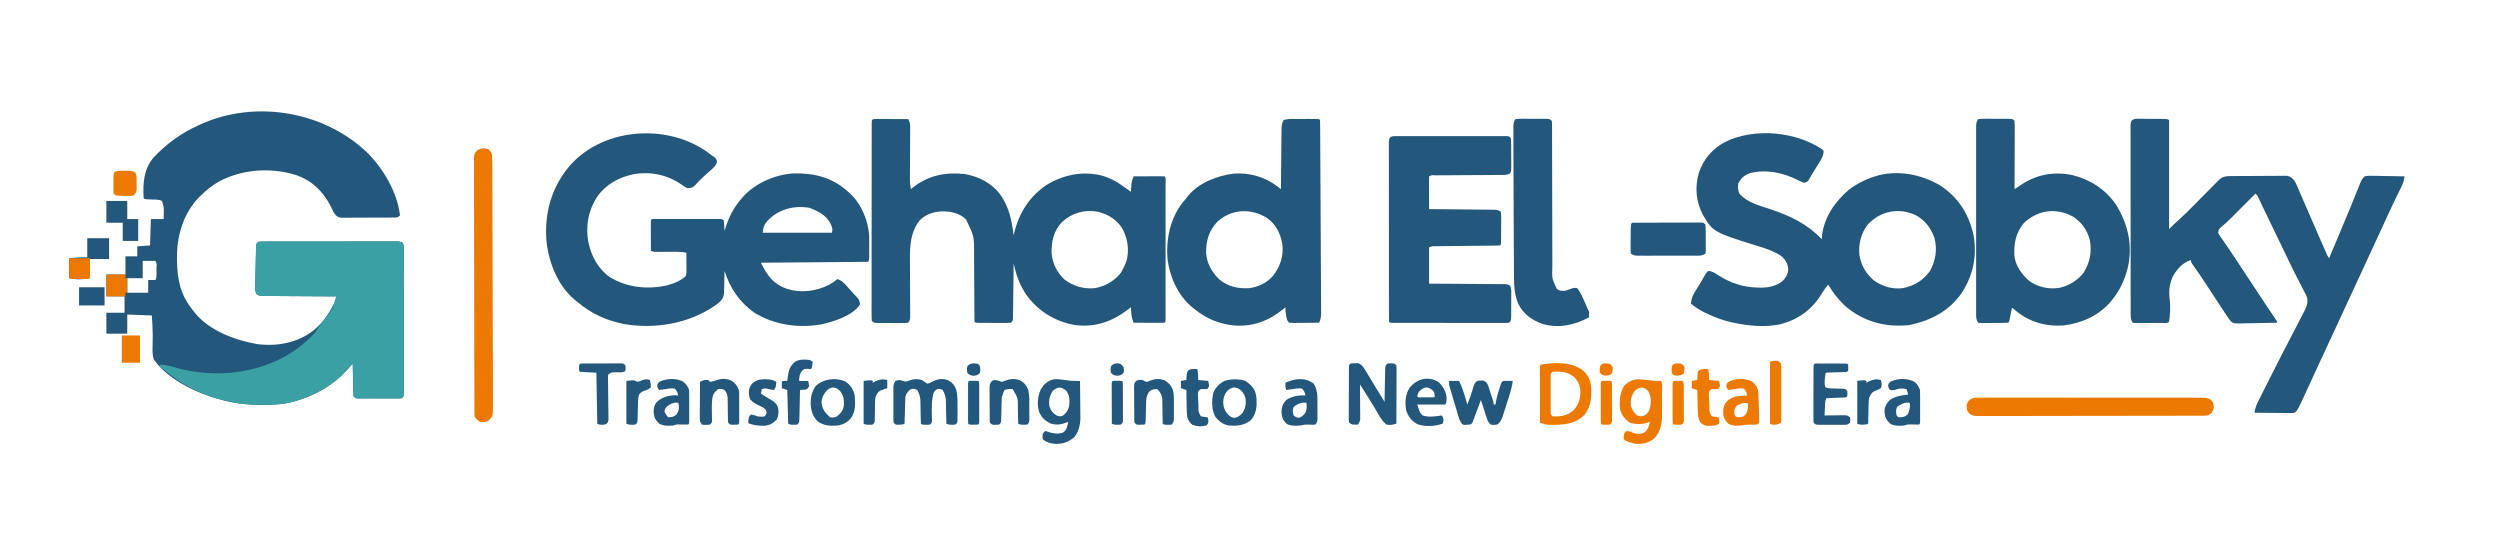 <?xml version="1.0" encoding="UTF-8"?>
<svg version="1.1" xmlns="http://www.w3.org/2000/svg" width="2750" height="609">
<path d="M0 0 C17.316 17.455 32.542 43.617 35.297 68.41 C32.54 71.167 30.936 70.675 27.075 70.701 C25.112 70.72 25.112 70.72 23.11 70.739 C21.675 70.742 20.24 70.745 18.805 70.746 C17.337 70.753 15.87 70.759 14.403 70.766 C11.324 70.778 8.246 70.782 5.167 70.781 C1.224 70.781 -2.719 70.808 -6.662 70.842 C-9.694 70.865 -12.726 70.869 -15.757 70.868 C-17.211 70.87 -18.665 70.879 -20.118 70.894 C-22.153 70.914 -24.188 70.906 -26.222 70.896 C-27.38 70.899 -28.537 70.902 -29.73 70.905 C-33.332 70.306 -34.457 69.221 -36.703 66.41 C-37.841 64.57 -37.841 64.57 -38.746 62.688 C-39.093 61.989 -39.439 61.291 -39.796 60.572 C-40.157 59.838 -40.519 59.104 -40.891 58.348 C-49.33 41.925 -61.727 29.727 -79.583 23.785 C-107.438 15.333 -138.395 17.501 -164.164 31.258 C-171.46 35.535 -177.72 40.447 -183.703 46.41 C-184.462 47.146 -185.222 47.882 -186.004 48.641 C-202.847 66.007 -210.146 90.656 -210.016 114.41 C-210.011 115.488 -210.006 116.566 -210.001 117.677 C-209.699 138.63 -206.305 155.897 -192.703 172.41 C-192.234 173.043 -191.765 173.676 -191.281 174.328 C-175.331 195.054 -146.14 205.689 -121.305 210 C-108.96 211.406 -96.654 210.933 -84.703 207.41 C-83.143 206.952 -83.143 206.952 -81.551 206.484 C-60.588 199.359 -47.723 185.937 -37.953 166.535 C-35.603 162.169 -35.603 162.169 -34.703 157.41 C-36.309 157.405 -36.309 157.405 -37.948 157.399 C-48.028 157.362 -58.107 157.304 -68.187 157.226 C-73.369 157.187 -78.551 157.155 -83.734 157.139 C-88.733 157.124 -93.732 157.09 -98.731 157.042 C-100.64 157.027 -102.55 157.019 -104.459 157.018 C-107.129 157.016 -109.798 156.989 -112.468 156.956 C-113.261 156.961 -114.055 156.966 -114.872 156.971 C-118.134 156.909 -120.167 156.867 -122.7 154.707 C-123.891 151.98 -124.043 150.096 -123.984 147.123 C-123.97 146.068 -123.956 145.014 -123.942 143.928 C-123.911 142.795 -123.88 141.663 -123.848 140.496 C-123.826 139.33 -123.804 138.164 -123.782 136.963 C-123.733 134.5 -123.676 132.037 -123.612 129.574 C-123.516 125.793 -123.447 122.012 -123.381 118.23 C-123.33 115.84 -123.277 113.449 -123.223 111.059 C-123.202 109.922 -123.181 108.786 -123.159 107.615 C-123.13 106.567 -123.1 105.519 -123.07 104.439 C-123.047 103.514 -123.025 102.589 -123.002 101.636 C-122.703 99.41 -122.703 99.41 -120.703 97.41 C-118.013 97.156 -118.013 97.156 -114.522 97.149 C-113.203 97.142 -111.884 97.135 -110.524 97.128 C-109.053 97.13 -107.582 97.133 -106.112 97.135 C-104.569 97.131 -103.027 97.126 -101.485 97.12 C-97.289 97.107 -93.093 97.106 -88.896 97.109 C-85.397 97.11 -81.898 97.105 -78.399 97.1 C-70.146 97.089 -61.893 97.088 -53.639 97.094 C-45.117 97.101 -36.594 97.088 -28.071 97.067 C-20.761 97.049 -13.452 97.043 -6.142 97.047 C-1.773 97.048 2.596 97.046 6.965 97.032 C11.073 97.019 15.181 97.021 19.289 97.034 C20.799 97.037 22.309 97.034 23.818 97.026 C25.876 97.015 27.932 97.023 29.989 97.036 C31.718 97.036 31.718 97.036 33.481 97.035 C36.297 97.41 36.297 97.41 38.168 98.516 C39.876 101.382 39.672 103.778 39.671 107.097 C39.675 107.781 39.679 108.464 39.683 109.167 C39.693 111.462 39.681 113.755 39.669 116.049 C39.672 117.692 39.675 119.334 39.68 120.977 C39.69 125.441 39.68 129.906 39.667 134.371 C39.656 139.037 39.66 143.703 39.662 148.369 C39.663 156.205 39.651 164.041 39.633 171.877 C39.612 180.945 39.608 190.014 39.615 199.083 C39.62 207.796 39.615 216.51 39.603 225.223 C39.599 228.936 39.598 232.649 39.6 236.363 C39.602 240.732 39.594 245.101 39.578 249.47 C39.574 251.077 39.573 252.684 39.576 254.29 C39.579 256.477 39.57 258.663 39.558 260.85 C39.556 262.076 39.553 263.301 39.551 264.564 C39.297 267.41 39.297 267.41 37.297 269.41 C35.134 269.664 35.134 269.664 32.42 269.669 C31.405 269.675 30.391 269.682 29.346 269.688 C28.247 269.684 27.148 269.68 26.016 269.676 C24.891 269.678 23.767 269.68 22.608 269.682 C20.228 269.683 17.847 269.679 15.466 269.671 C11.812 269.66 8.158 269.671 4.504 269.684 C2.195 269.682 -0.113 269.68 -2.422 269.676 C-4.07 269.682 -4.07 269.682 -5.752 269.688 C-6.767 269.682 -7.781 269.675 -8.826 269.669 C-9.722 269.667 -10.617 269.666 -11.54 269.664 C-13.703 269.41 -13.703 269.41 -15.703 267.41 C-15.949 264.69 -16.077 262.064 -16.117 259.34 C-16.146 258.146 -16.146 258.146 -16.176 256.927 C-16.236 254.38 -16.282 251.833 -16.328 249.285 C-16.366 247.56 -16.405 245.835 -16.445 244.109 C-16.541 239.876 -16.625 235.643 -16.703 231.41 C-17.436 232.223 -18.169 233.035 -18.925 233.873 C-19.908 234.956 -20.891 236.038 -21.875 237.121 C-22.356 237.655 -22.836 238.188 -23.332 238.738 C-38.183 255.05 -57.462 265.88 -78.391 272.223 C-79.03 272.418 -79.67 272.613 -80.33 272.814 C-91.816 276.078 -103.378 276.787 -115.266 276.723 C-116.315 276.72 -116.315 276.72 -117.385 276.717 C-129.034 276.666 -140.303 275.914 -151.703 273.41 C-152.478 273.244 -153.254 273.078 -154.052 272.906 C-182.717 266.558 -217.846 251.515 -235.508 226.895 C-237.353 221.517 -236.968 216.298 -236.828 210.66 C-236.796 208.242 -236.767 205.824 -236.742 203.406 C-236.73 202.221 -236.717 201.037 -236.704 199.816 C-236.702 192.656 -237.215 185.552 -237.703 178.41 C-246.613 178.08 -255.523 177.75 -264.703 177.41 C-264.703 184.34 -264.703 191.27 -264.703 198.41 C-272.293 198.41 -279.883 198.41 -287.703 198.41 C-287.703 190.82 -287.703 183.23 -287.703 175.41 C-281.103 175.41 -274.503 175.41 -267.703 175.41 C-267.703 169.47 -267.703 163.53 -267.703 157.41 C-274.303 157.41 -280.903 157.41 -287.703 157.41 C-287.703 149.49 -287.703 141.57 -287.703 133.41 C-280.773 133.41 -273.843 133.41 -266.703 133.41 C-266.703 126.81 -266.703 120.21 -266.703 113.41 C-262.413 113.41 -258.123 113.41 -253.703 113.41 C-253.703 109.78 -253.703 106.15 -253.703 102.41 C-249.083 102.08 -244.463 101.75 -239.703 101.41 C-239.373 91.84 -239.043 82.27 -238.703 72.41 C-234.083 72.41 -229.463 72.41 -224.703 72.41 C-224.662 70.224 -224.621 68.038 -224.578 65.785 C-224.555 64.555 -224.532 63.326 -224.508 62.059 C-224.702 58.437 -225.276 55.734 -226.703 52.41 C-230.535 50.494 -235.418 50.991 -239.67 50.805 C-245.602 50.511 -245.602 50.511 -246.703 49.41 C-247.699 33.282 -246.59 17.163 -235.641 4.535 C-221.488 -10.512 -205.503 -22.08 -186.703 -30.59 C-185.736 -31.047 -184.77 -31.505 -183.773 -31.977 C-123.031 -59.251 -47.647 -46.017 0 0 Z M-247.703 118.41 C-247.703 124.68 -247.703 130.95 -247.703 137.41 C-253.313 137.41 -258.923 137.41 -264.703 137.41 C-264.703 142.69 -264.703 147.97 -264.703 153.41 C-257.113 153.41 -249.523 153.41 -241.703 153.41 C-241.703 148.79 -241.703 144.17 -241.703 139.41 C-239.063 139.41 -236.423 139.41 -233.703 139.41 C-232.564 137.131 -232.574 135.842 -232.57 133.312 C-232.569 132.511 -232.568 131.71 -232.566 130.885 C-232.572 129.629 -232.572 129.629 -232.578 128.348 C-232.574 127.507 -232.57 126.665 -232.566 125.799 C-232.167 121.786 -232.167 121.786 -233.703 118.41 C-236.056 118.337 -238.411 118.326 -240.766 118.348 C-244.2 118.379 -244.2 118.379 -247.703 118.41 Z " fill="#24577C" transform="translate(404.703,168.59)"/>
<path d="M0 0 C1.384 0.92 1.384 0.92 2.797 1.859 C5 4 5 4 5.773 6.797 C4.585 11.717 1.367 14.017 -2.375 17.25 C-3.851 18.569 -5.324 19.889 -6.797 21.211 C-7.518 21.853 -8.239 22.494 -8.982 23.155 C-12.452 26.328 -15.618 29.773 -18.789 33.242 C-21.663 35.527 -23.324 36.018 -27 36 C-29.416 34.717 -31.386 33.479 -33.562 31.875 C-49.155 21.145 -67.573 17.379 -86.227 20.652 C-102.186 24.001 -116.009 31.601 -125.812 44.875 C-135.894 60.318 -139.03 77.407 -135.812 95.5 C-132.408 110.947 -125.137 124.684 -112 134 C-93.035 145.288 -71.251 147.659 -49.812 142.984 C-42.02 140.972 -35.087 138.362 -29 133 C-27.695 130.39 -27.887 128.473 -27.902 125.555 C-27.906 124.478 -27.909 123.402 -27.912 122.293 C-27.92 121.165 -27.929 120.037 -27.938 118.875 C-27.944 117.172 -27.944 117.172 -27.951 115.434 C-27.963 112.622 -27.979 109.811 -28 107 C-32.413 106.145 -36.552 105.894 -41.043 105.938 C-41.693 105.941 -42.344 105.945 -43.014 105.949 C-45.072 105.961 -47.129 105.98 -49.188 106 C-51.91 106.027 -54.633 106.047 -57.355 106.062 C-58.558 106.074 -59.761 106.086 -61.001 106.098 C-64 106 -64 106 -67 105 C-67.025 100.176 -67.043 95.352 -67.055 90.529 C-67.06 88.886 -67.067 87.244 -67.075 85.602 C-67.088 83.246 -67.093 80.891 -67.098 78.535 C-67.103 77.797 -67.108 77.058 -67.113 76.297 C-67.113 74.531 -67.062 72.765 -67 71 C-65.32 69.32 -63.254 69.874 -61.011 69.864 C-59.941 69.868 -59.941 69.868 -58.85 69.871 C-58.102 69.869 -57.354 69.867 -56.583 69.865 C-54.098 69.861 -51.614 69.864 -49.129 69.867 C-47.409 69.867 -45.689 69.866 -43.968 69.864 C-40.358 69.863 -36.747 69.865 -33.136 69.87 C-28.501 69.875 -23.866 69.872 -19.231 69.866 C-15.677 69.862 -12.123 69.864 -8.569 69.866 C-6.86 69.867 -5.15 69.866 -3.441 69.864 C-1.054 69.861 1.333 69.865 3.72 69.871 C4.432 69.869 5.143 69.867 5.876 69.864 C10.771 69.886 10.771 69.886 13 71 C13.414 73.723 13.414 73.723 13.625 77.062 C13.7 78.167 13.775 79.272 13.852 80.41 C13.901 81.265 13.95 82.119 14 83 C14.291 82.045 14.583 81.09 14.883 80.105 C18.855 67.429 24.175 57.072 33 47 C33.593 46.312 34.186 45.623 34.797 44.914 C48.493 30.106 70.61 20.572 90.582 19.762 C113.18 19.277 132.974 24.43 150 40 C150.632 40.552 151.263 41.103 151.914 41.672 C164.515 53.329 172.463 72.245 173.129 89.312 C173.131 90.482 173.132 91.653 173.133 92.859 C173.134 94.139 173.135 95.419 173.137 96.738 C173.135 97.397 173.133 98.055 173.13 98.733 C173.125 100.758 173.13 102.783 173.137 104.809 C173.135 106.721 173.135 106.721 173.133 108.672 C173.132 109.838 173.131 111.004 173.129 112.206 C173 115 173 115 172 117 C113.59 117.495 113.59 117.495 54 118 C61.197 132.393 67.602 141.532 82.812 146.812 C98.237 151.588 114.202 149.392 128.625 142.5 C132.051 140.656 135.096 138.613 138 136 C142.895 137.416 145.611 140.412 148.875 144.125 C149.399 144.71 149.923 145.294 150.462 145.896 C151.504 147.061 152.542 148.229 153.576 149.399 C154.797 150.772 156.046 152.119 157.301 153.461 C157.923 154.134 158.546 154.807 159.188 155.5 C159.717 156.067 160.247 156.634 160.793 157.219 C162.368 159.543 162.874 161.192 163 164 C154.88 176.255 134.442 182.639 121.012 185.676 C95.97 190.353 68.658 186.476 46.875 173.039 C30.459 161.396 20.026 146.1 14 127 C13.985 127.822 13.971 128.644 13.956 129.491 C13.881 133.224 13.785 136.955 13.688 140.688 C13.654 142.628 13.654 142.628 13.619 144.607 C13.584 145.855 13.548 147.102 13.512 148.387 C13.486 149.534 13.459 150.68 13.432 151.862 C12.768 156.681 10.921 159.191 7.312 162.359 C6.219 163.171 5.114 163.967 4 164.75 C3.392 165.178 2.784 165.605 2.157 166.046 C-25.865 185.053 -62.749 191.11 -95.876 185.549 C-115.65 181.746 -132.693 174.132 -148 161 C-148.972 160.229 -149.944 159.458 -150.945 158.664 C-169.671 143.036 -179.85 116.763 -182 93 C-184.069 62.435 -176.099 34.467 -156 11 C-117.911 -32.098 -44.215 -35.793 0 0 Z M60.496 72.691 C57.011 77.13 56.899 78.706 56 85 C81.08 85 106.16 85 132 85 C133.401 80.797 132.115 78.605 130.418 74.633 C125.453 65.414 117.066 61.45 107.75 57.688 C90.367 54.501 72.399 59.304 60.496 72.691 Z " fill="#24577C" transform="translate(783,171)"/>
<path d="M0 0 C1.645 0 3.29 0.006 4.935 0.016 C6.232 0.018 6.232 0.018 7.554 0.02 C10.326 0.026 13.097 0.038 15.869 0.051 C17.743 0.056 19.618 0.061 21.492 0.065 C26.097 0.076 30.702 0.093 35.306 0.114 C37.5 3.655 37.544 6.503 37.518 10.623 C37.516 11.267 37.515 11.912 37.514 12.576 C37.507 14.7 37.487 16.825 37.467 18.949 C37.46 20.432 37.455 21.914 37.451 23.396 C37.437 27.296 37.413 31.197 37.385 35.097 C37.342 41.333 37.313 47.568 37.289 53.804 C37.279 55.976 37.262 58.149 37.244 60.321 C37.238 61.663 37.231 63.004 37.225 64.345 C37.212 66.093 37.212 66.093 37.2 67.875 C37.304 71.043 37.709 74.005 38.306 77.114 C39.045 76.522 39.784 75.93 40.545 75.321 C57.611 62.027 75.874 58.308 97.154 60.512 C112.694 63.028 127.265 70.52 136.736 83.305 C146.432 97.136 149.27 111.653 151.306 128.114 C151.502 127.216 151.698 126.319 151.9 125.395 C157.244 103.099 169.107 84.488 188.556 71.926 C206.74 61.168 227.259 57.171 247.924 62.141 C257.57 64.915 265.328 69.085 273.306 75.114 C274.679 76.097 276.053 77.076 277.431 78.051 C278.38 78.732 279.329 79.412 280.306 80.114 C280.355 79.305 280.404 78.497 280.455 77.664 C280.53 76.596 280.604 75.527 280.681 74.426 C280.751 73.37 280.821 72.315 280.892 71.227 C281.296 68.192 282.123 65.915 283.306 63.114 C288.13 63.089 292.954 63.071 297.778 63.059 C299.42 63.054 301.062 63.047 302.705 63.038 C305.06 63.026 307.416 63.02 309.771 63.016 C310.51 63.011 311.248 63.006 312.009 63 C313.775 63 315.541 63.052 317.306 63.114 C319.131 64.938 318.433 67.813 318.433 70.263 C318.435 70.913 318.437 71.562 318.438 72.231 C318.442 74.423 318.439 76.615 318.436 78.807 C318.437 80.372 318.439 81.937 318.441 83.502 C318.446 87.764 318.444 92.026 318.441 96.289 C318.438 100.739 318.441 105.19 318.442 109.64 C318.444 117.116 318.442 124.591 318.437 132.066 C318.431 140.721 318.433 149.377 318.439 158.032 C318.443 165.449 318.444 172.866 318.441 180.284 C318.44 184.72 318.439 189.156 318.443 193.592 C318.446 197.762 318.444 201.931 318.438 206.101 C318.436 207.636 318.437 209.17 318.439 210.705 C318.442 212.791 318.438 214.877 318.433 216.964 C318.433 218.134 318.433 219.304 318.432 220.51 C318.306 223.114 318.306 223.114 317.306 224.114 C314.785 224.202 312.292 224.229 309.771 224.211 C308.641 224.209 308.641 224.209 307.489 224.207 C305.074 224.201 302.659 224.189 300.244 224.176 C298.61 224.171 296.977 224.166 295.344 224.162 C291.331 224.151 287.319 224.134 283.306 224.114 C281.665 220.228 280.96 217.024 280.681 212.801 C280.569 211.198 280.569 211.198 280.455 209.563 C280.406 208.755 280.357 207.946 280.306 207.114 C279.351 207.85 278.396 208.586 277.412 209.344 C259.522 222.929 241.178 229.522 218.42 226.617 C196.374 222.607 177.604 211.002 164.759 192.663 C159.077 184.087 155.161 174.823 152.714 164.852 C152.449 163.776 152.184 162.7 151.911 161.592 C151.711 160.774 151.512 159.956 151.306 159.114 C151.294 160.291 151.294 160.291 151.282 161.492 C151.204 168.879 151.117 176.266 151.019 183.652 C150.969 187.45 150.923 191.248 150.885 195.046 C150.848 198.71 150.801 202.373 150.748 206.036 C150.73 207.436 150.715 208.835 150.703 210.235 C150.686 212.191 150.656 214.147 150.625 216.103 C150.612 217.218 150.599 218.333 150.585 219.481 C150.306 222.114 150.306 222.114 148.306 224.114 C145.377 224.301 142.544 224.369 139.615 224.344 C138.755 224.344 137.894 224.343 137.008 224.343 C135.188 224.34 133.368 224.332 131.548 224.319 C128.752 224.301 125.956 224.299 123.16 224.299 C121.395 224.294 119.63 224.288 117.865 224.281 C117.023 224.28 116.182 224.279 115.315 224.278 C109.422 224.23 109.422 224.23 108.306 223.114 C108.197 220.347 108.152 217.604 108.149 214.837 C108.144 213.968 108.139 213.1 108.133 212.205 C108.123 210.311 108.114 208.416 108.107 206.522 C108.095 203.515 108.076 200.508 108.054 197.501 C107.992 188.949 107.939 180.396 107.905 171.843 C107.884 166.616 107.849 161.389 107.804 156.162 C107.79 154.176 107.781 152.19 107.778 150.205 C107.954 129.028 107.954 129.028 98.881 110.434 C91.464 103.318 82.218 101.518 72.231 101.639 C63.467 102.016 54.664 104.852 48.306 111.114 C36.21 125.784 37.124 145.017 37.262 163.021 C37.28 165.405 37.29 167.789 37.298 170.172 C37.322 176.937 37.358 183.702 37.402 190.467 C37.429 194.633 37.446 198.799 37.457 202.965 C37.463 204.545 37.473 206.125 37.487 207.705 C37.506 209.901 37.513 212.097 37.518 214.294 C37.525 215.542 37.532 216.79 37.54 218.076 C37.306 221.114 37.306 221.114 35.306 224.114 C32.421 224.405 29.755 224.509 26.869 224.477 C26.033 224.477 25.197 224.478 24.336 224.478 C22.567 224.476 20.799 224.466 19.03 224.45 C16.317 224.426 13.605 224.429 10.892 224.436 C9.176 224.43 7.46 224.423 5.744 224.414 C4.522 224.416 4.522 224.416 3.275 224.417 C-2.463 224.345 -2.463 224.345 -4.694 222.114 C-4.889 219.207 -4.958 216.397 -4.941 213.49 C-4.943 212.586 -4.946 211.683 -4.948 210.752 C-4.954 207.706 -4.945 204.661 -4.937 201.615 C-4.938 199.439 -4.94 197.263 -4.942 195.087 C-4.947 189.164 -4.939 183.241 -4.929 177.317 C-4.921 171.132 -4.922 164.946 -4.923 158.761 C-4.922 148.373 -4.913 137.984 -4.899 127.596 C-4.885 116.898 -4.878 106.199 -4.879 95.5 C-4.88 82.621 -4.876 69.742 -4.866 56.863 C-4.863 51.937 -4.861 47.012 -4.86 42.086 C-4.859 36.293 -4.853 30.499 -4.843 24.705 C-4.84 22.572 -4.839 20.439 -4.84 18.306 C-4.84 15.407 -4.835 12.509 -4.827 9.61 C-4.829 8.755 -4.83 7.899 -4.832 7.018 C-4.803 0.148 -4.803 0.148 0 0 Z M204.556 113.301 C195.332 123.158 192.84 134.35 193.06 147.43 C193.805 158.57 199.038 168.867 207.193 176.516 C217.017 183.943 228.115 187.163 240.306 186.114 C251.933 184.181 261.961 178.373 269.306 169.114 C271.269 165.887 272.891 162.613 274.306 159.114 C274.672 158.212 275.039 157.311 275.416 156.383 C278.712 144.284 276.861 131.268 270.834 120.477 C264.61 110.634 255.497 104.961 244.306 102.114 C229.513 99.195 215.653 103.22 204.556 113.301 Z " fill="#24577C" transform="translate(963.694,130.886)"/>
<path d="M0 0 C1.218 0.003 1.218 0.003 2.461 0.006 C4.177 0.012 5.893 0.026 7.608 0.047 C10.24 0.078 12.87 0.088 15.502 0.094 C17.168 0.103 18.834 0.113 20.5 0.125 C21.29 0.129 22.079 0.133 22.893 0.138 C28.449 0.211 28.449 0.211 30.684 1.328 C30.684 40.928 30.684 80.528 30.684 121.328 C32.334 119.678 33.984 118.028 35.684 116.328 C37.354 114.812 39.032 113.303 40.715 111.801 C46.482 106.575 51.98 101.094 57.465 95.574 C58.333 94.701 59.201 93.827 60.095 92.928 C63.717 89.277 67.336 85.623 70.951 81.965 C73.618 79.268 76.291 76.577 78.965 73.887 C80.19 72.642 80.19 72.642 81.44 71.371 C82.201 70.606 82.963 69.841 83.748 69.052 C84.414 68.38 85.079 67.707 85.765 67.013 C89.948 63.339 93.128 63.069 98.668 63.022 C99.363 63.013 100.057 63.005 100.773 62.997 C103.065 62.972 105.357 62.964 107.648 62.957 C109.245 62.948 110.842 62.939 112.438 62.93 C115.783 62.913 119.128 62.905 122.472 62.903 C126.754 62.897 131.036 62.859 135.317 62.814 C138.614 62.784 141.911 62.777 145.208 62.776 C146.786 62.772 148.365 62.759 149.943 62.738 C152.153 62.711 154.36 62.716 156.57 62.729 C157.826 62.724 159.082 62.719 160.376 62.713 C164.607 63.5 166.014 65.02 168.684 68.328 C169.885 70.286 169.885 70.286 170.71 72.192 C171.032 72.922 171.355 73.652 171.687 74.403 C172.186 75.58 172.186 75.58 172.695 76.781 C173.062 77.618 173.428 78.456 173.805 79.318 C175.005 82.067 176.188 84.822 177.371 87.578 C178.202 89.49 179.035 91.401 179.869 93.312 C181.602 97.289 183.329 101.269 185.051 105.251 C188.875 114.088 192.743 122.907 196.612 131.724 C197.798 134.428 198.979 137.134 200.159 139.841 C200.878 141.485 201.597 143.129 202.316 144.773 C202.645 145.529 202.973 146.284 203.311 147.062 C204.617 150.435 204.617 150.435 206.684 153.328 C209.521 146.642 212.353 139.954 215.184 133.266 C215.609 132.261 216.034 131.256 216.473 130.221 C221.167 119.129 225.832 108.026 230.367 96.867 C230.731 95.973 231.095 95.079 231.47 94.158 C233.191 89.923 234.904 85.686 236.605 81.443 C237.224 79.916 237.842 78.39 238.461 76.863 C238.865 75.844 238.865 75.844 239.276 74.805 C242.639 66.55 242.639 66.55 245.684 63.328 C249.03 62.502 252.271 62.629 255.699 62.742 C257.156 62.755 257.156 62.755 258.642 62.768 C261.74 62.801 264.836 62.877 267.934 62.953 C270.035 62.983 272.137 63.011 274.238 63.035 C279.388 63.101 284.535 63.205 289.684 63.328 C289.135 67.454 288.228 70.743 286.383 74.469 C285.907 75.442 285.431 76.416 284.941 77.418 C284.423 78.461 283.905 79.504 283.371 80.578 C282.261 82.851 281.153 85.124 280.047 87.398 C279.482 88.558 278.917 89.717 278.334 90.911 C275.846 96.063 273.446 101.254 271.059 106.453 C270.575 107.505 270.091 108.557 269.593 109.641 C268.54 111.931 267.488 114.222 266.437 116.512 C263.009 123.977 259.563 131.433 256.121 138.891 C255.741 139.714 255.361 140.538 254.969 141.386 C247.098 158.443 239.201 175.488 231.299 192.531 C228.438 198.701 225.578 204.872 222.719 211.043 C215.36 226.926 208 242.809 200.619 258.683 C197.431 265.545 194.26 272.415 191.098 279.289 C190.287 281.049 189.477 282.81 188.666 284.57 C187.092 287.99 185.52 291.411 183.949 294.833 C172.147 320.505 172.147 320.505 168.684 323.328 C166.652 323.689 166.652 323.689 164.304 323.669 C163.423 323.668 162.543 323.668 161.635 323.668 C160.688 323.653 159.741 323.637 158.766 323.621 C157.793 323.617 156.821 323.613 155.819 323.608 C152.711 323.591 149.604 323.554 146.496 323.516 C144.39 323.501 142.284 323.487 140.178 323.475 C135.013 323.442 129.848 323.39 124.684 323.328 C125.246 318.795 126.436 315.33 128.484 311.257 C129.072 310.078 129.661 308.898 130.267 307.683 C130.915 306.404 131.563 305.126 132.211 303.848 C132.881 302.512 133.551 301.176 134.22 299.84 C135.627 297.034 137.038 294.231 138.454 291.43 C140.239 287.899 142.016 284.364 143.79 280.827 C150.917 266.613 158.131 252.453 165.585 238.407 C168.531 232.833 171.421 227.23 174.274 221.607 C174.976 220.23 175.684 218.856 176.397 217.484 C177.457 215.444 178.498 213.395 179.535 211.344 C180.013 210.437 180.013 210.437 180.501 209.513 C182.613 205.268 183.211 202.034 182.684 197.328 C181.43 193.88 181.43 193.88 179.57 190.453 C179.083 189.497 179.083 189.497 178.585 188.522 C177.889 187.159 177.185 185.799 176.476 184.443 C174.973 181.566 173.5 178.673 172.025 175.782 C171.282 174.327 170.538 172.872 169.792 171.419 C166.84 165.666 164.007 159.863 161.246 154.016 C156.257 143.494 151.173 133.02 146.075 122.552 C142.428 115.062 138.787 107.571 135.219 100.043 C134.455 98.432 134.455 98.432 133.676 96.789 C132.749 94.829 131.825 92.866 130.906 90.902 C130.303 89.626 130.303 89.626 129.688 88.324 C129.345 87.594 129.003 86.864 128.651 86.111 C127.698 84.153 127.698 84.153 125.684 82.328 C124.756 83.261 123.829 84.194 122.873 85.155 C119.402 88.644 115.927 92.13 112.451 95.615 C110.953 97.119 109.455 98.623 107.959 100.128 C105.797 102.303 103.631 104.474 101.465 106.645 C100.477 107.64 100.477 107.64 99.469 108.656 C95.563 112.562 91.556 116.203 87.258 119.676 C85.405 121.62 84.842 122.648 84.684 125.328 C85.606 127.468 85.606 127.468 87.156 129.565 C87.719 130.39 88.281 131.215 88.861 132.065 C89.483 132.951 90.105 133.837 90.746 134.75 C92.052 136.656 93.356 138.563 94.66 140.471 C95.332 141.446 96.004 142.421 96.696 143.425 C99.731 147.859 102.677 152.35 105.621 156.844 C106.785 158.612 107.948 160.381 109.113 162.149 C109.988 163.48 109.988 163.48 110.881 164.838 C118.709 176.738 126.538 188.637 134.453 200.48 C134.973 201.259 135.494 202.038 136.03 202.84 C138.461 206.476 140.895 210.11 143.334 213.741 C144.186 215.014 145.038 216.286 145.891 217.559 C146.28 218.136 146.669 218.712 147.07 219.307 C149.684 223.215 149.684 223.215 149.684 224.328 C142.815 224.506 135.948 224.628 129.078 224.713 C126.742 224.748 124.407 224.796 122.071 224.856 C118.71 224.941 115.351 224.981 111.988 225.012 C110.427 225.066 110.427 225.066 108.834 225.121 C101.822 225.125 101.822 225.125 98.88 223.066 C97.256 221.249 95.981 219.391 94.684 217.328 C94.175 216.595 93.666 215.862 93.141 215.107 C91.43 212.626 89.782 210.11 88.141 207.582 C87.532 206.653 86.922 205.724 86.295 204.768 C84.357 201.812 82.426 198.851 80.496 195.891 C77.963 192.015 75.428 188.142 72.891 184.27 C72.279 183.334 71.667 182.398 71.037 181.434 C66.748 174.893 62.365 168.425 57.841 162.044 C54.684 157.54 54.684 157.54 54.684 155.328 C45.842 158.15 39.941 164.746 35.246 172.578 C31.016 180.98 30.138 189.708 31.387 198.941 C32.382 206.945 31.747 215.362 30.684 223.328 C28.587 225.425 24.02 224.517 21.125 224.531 C19.836 224.54 19.836 224.54 18.52 224.549 C16.699 224.558 14.877 224.565 13.055 224.568 C10.261 224.578 7.468 224.609 4.674 224.641 C2.908 224.647 1.141 224.652 -0.625 224.656 C-1.884 224.675 -1.884 224.675 -3.169 224.694 C-5.525 224.685 -5.525 224.685 -9.316 224.328 C-11.906 220.444 -11.597 217.216 -11.577 212.711 C-11.581 211.821 -11.585 210.93 -11.589 210.012 C-11.599 207.016 -11.595 204.02 -11.591 201.023 C-11.595 198.88 -11.601 196.737 -11.607 194.593 C-11.62 188.763 -11.621 182.933 -11.618 177.102 C-11.617 172.241 -11.622 167.38 -11.627 162.519 C-11.638 151.055 -11.638 139.591 -11.632 128.127 C-11.626 116.285 -11.638 104.443 -11.66 92.601 C-11.677 82.447 -11.683 72.292 -11.68 62.138 C-11.678 56.067 -11.681 49.997 -11.695 43.926 C-11.707 38.22 -11.705 32.514 -11.692 26.808 C-11.69 24.71 -11.693 22.611 -11.701 20.513 C-11.711 17.657 -11.703 14.801 -11.691 11.945 C-11.702 10.689 -11.702 10.689 -11.713 9.407 C-11.66 3.784 -11.66 3.784 -10.025 1.615 C-7.084 -0.6 -3.535 -0.055 0 0 Z " fill="#24577C" transform="translate(2355.316,130.672)"/>
<path d="M0 0 C0.99 0.99 0.99 0.99 2 2 C1.962 8.133 -1.613 12.849 -4.75 17.875 C-5.276 18.735 -5.802 19.595 -6.344 20.48 C-7.386 22.18 -8.436 23.876 -9.494 25.565 C-10.477 27.155 -11.435 28.759 -12.365 30.38 C-12.786 31.103 -13.207 31.826 -13.641 32.57 C-14.002 33.21 -14.363 33.849 -14.735 34.508 C-16.385 36.454 -17.485 36.749 -20 37 C-22.395 36.026 -24.592 35.001 -26.875 33.812 C-42.907 25.886 -61.58 21.827 -79.188 26.562 C-85.501 28.767 -89.039 32.079 -92 38 C-92.373 42.474 -92.445 45.033 -90.562 49.125 C-81.863 58.885 -68.885 62.07 -56.852 66.027 C-34.372 73.479 -16.732 82.055 0 99 C0.062 97.824 0.124 96.649 0.188 95.438 C2.574 74.865 14.358 57.892 29.75 44.75 C39.327 37.453 50.374 32.076 62 29 C63.265 28.664 63.265 28.664 64.555 28.32 C86.64 23.42 110.592 28.464 129.875 39.812 C149.971 52.87 161.409 70.927 166.812 94.125 C171.012 117.392 166.611 138.343 153.984 158.164 C140.003 178.145 120.27 188.431 96.836 193.465 C94.876 193.78 92.985 193.917 91 194 C89.854 194.052 88.708 194.103 87.527 194.156 C63.751 194.867 41.639 187.21 24 171 C17.226 164.305 11.8 157.218 7 149 C4.383 152.126 2.149 155.309 0.06 158.808 C-10.606 176.465 -25.563 187.332 -45.539 192.68 C-62.24 196.193 -80.45 194.577 -97 191 C-97.735 190.844 -98.47 190.689 -99.227 190.528 C-108.688 188.438 -117.362 185.187 -126.125 181.062 C-126.99 180.656 -127.855 180.249 -128.746 179.83 C-134.313 177.099 -139.18 173.898 -144 170 C-143.554 164.381 -141.939 160.561 -138.875 155.812 C-138.058 154.503 -137.241 153.193 -136.426 151.883 C-136.018 151.235 -135.61 150.587 -135.19 149.919 C-132.825 146.105 -130.635 142.19 -128.41 138.293 C-127 136 -127 136 -125 134 C-120.59 134.283 -117.683 136.29 -114.062 138.688 C-100.088 147.598 -85.861 152.192 -69.312 152.375 C-68.446 152.389 -67.579 152.403 -66.685 152.417 C-58.016 152.353 -49.855 150.549 -43 145 C-39.385 141.184 -37.062 137.437 -36.965 132.051 C-37.434 126.038 -39.783 122.152 -44.125 117.938 C-51.813 112.757 -60.119 109.79 -68.938 107.125 C-119.56 91.328 -119.56 91.328 -131 72 C-138.503 57.496 -139.724 42.083 -135.375 26.375 C-130.11 10.864 -120.44 -0.489 -105.909 -8.084 C-73.845 -23.464 -29.635 -19.521 0 0 Z M50.82 82.695 C42.973 92.63 40.204 104.339 41.348 116.781 C43.45 128.36 48.803 137.61 58 145 C67.684 151.446 77.38 154.226 89 153 C101.724 150.328 111.388 144.63 119 134 C125.173 122.834 127.247 110.184 123.875 97.688 C119.975 86.715 113.522 78.195 103.25 72.688 C85.054 64.126 64.581 67.931 50.82 82.695 Z " fill="#24577C" transform="translate(2004,164)"/>
<path d="M0 0 C1.319 -0.007 2.639 -0.014 3.998 -0.021 C5.469 -0.019 6.94 -0.017 8.411 -0.014 C9.953 -0.018 11.495 -0.023 13.038 -0.029 C17.234 -0.043 21.43 -0.043 25.626 -0.041 C29.125 -0.04 32.625 -0.045 36.124 -0.049 C44.377 -0.061 52.63 -0.061 60.883 -0.055 C69.406 -0.049 77.929 -0.061 86.452 -0.083 C93.761 -0.1 101.071 -0.106 108.38 -0.103 C112.749 -0.101 117.118 -0.104 121.488 -0.118 C125.596 -0.13 129.703 -0.128 133.812 -0.115 C135.321 -0.113 136.831 -0.116 138.341 -0.124 C140.398 -0.134 142.454 -0.126 144.512 -0.114 C146.24 -0.114 146.24 -0.114 148.004 -0.114 C150.819 0.261 150.819 0.261 152.69 1.366 C154.398 4.232 154.194 6.628 154.194 9.948 C154.198 10.631 154.202 11.314 154.206 12.018 C154.215 14.312 154.203 16.606 154.192 18.9 C154.194 20.542 154.198 22.185 154.203 23.827 C154.212 28.292 154.203 32.756 154.189 37.221 C154.178 41.887 154.182 46.554 154.184 51.22 C154.185 59.056 154.174 66.891 154.156 74.727 C154.134 83.796 154.131 92.865 154.137 101.933 C154.143 110.647 154.137 119.36 154.126 128.073 C154.121 131.787 154.12 135.5 154.123 139.213 C154.124 143.582 154.116 147.951 154.1 152.32 C154.096 153.927 154.095 155.534 154.098 157.141 C154.101 159.328 154.092 161.514 154.08 163.7 C154.078 164.926 154.076 166.152 154.074 167.415 C153.819 170.261 153.819 170.261 151.819 172.261 C149.656 172.515 149.656 172.515 146.942 172.519 C145.928 172.526 144.913 172.532 143.868 172.539 C142.769 172.535 141.67 172.53 140.538 172.526 C139.414 172.528 138.289 172.53 137.131 172.532 C134.75 172.533 132.369 172.53 129.989 172.521 C126.334 172.511 122.681 172.521 119.026 172.534 C116.718 172.533 114.409 172.53 112.101 172.526 C110.452 172.532 110.452 172.532 108.77 172.539 C107.756 172.532 106.741 172.526 105.696 172.519 C104.353 172.517 104.353 172.517 102.983 172.515 C100.819 172.261 100.819 172.261 98.819 170.261 C98.574 167.541 98.446 164.915 98.405 162.19 C98.376 160.996 98.376 160.996 98.347 159.778 C98.287 157.23 98.24 154.683 98.194 152.136 C98.156 150.41 98.117 148.685 98.077 146.96 C97.981 142.727 97.897 138.494 97.819 134.261 C97.086 135.073 96.353 135.886 95.598 136.723 C94.614 137.806 93.631 138.889 92.647 139.972 C92.167 140.505 91.686 141.039 91.191 141.589 C76.34 157.9 57.06 168.73 36.132 175.073 C35.492 175.268 34.852 175.463 34.193 175.664 C22.707 178.928 11.144 179.638 -0.743 179.573 C-1.442 179.571 -2.142 179.57 -2.862 179.568 C-14.512 179.517 -25.78 178.764 -37.181 176.261 C-37.956 176.094 -38.731 175.928 -39.53 175.757 C-62.733 170.619 -84.458 160.959 -103.181 146.261 C-104.209 145.459 -105.238 144.657 -106.298 143.831 C-112.03 139.265 -112.03 139.265 -114.181 137.261 C-114.181 136.601 -114.181 135.941 -114.181 135.261 C-108.706 135.638 -103.821 136.568 -98.556 138.136 C-59.378 149.796 -14.455 146.634 21.796 127.201 C30.066 122.616 37.674 117.48 44.819 111.261 C45.719 110.482 46.619 109.704 47.546 108.901 C52.116 104.871 56.083 101.22 59.183 95.936 C60.834 93.236 62.661 90.802 64.59 88.299 C74.914 75.402 74.914 75.402 79.819 60.261 C78.213 60.255 78.213 60.255 76.575 60.25 C66.495 60.213 56.415 60.155 46.336 60.077 C41.153 60.037 35.971 60.005 30.789 59.99 C25.79 59.975 20.791 59.94 15.792 59.892 C13.882 59.878 11.973 59.87 10.063 59.869 C7.393 59.866 4.724 59.839 2.054 59.807 C0.864 59.814 0.864 59.814 -0.35 59.822 C-3.611 59.759 -5.645 59.718 -8.178 57.557 C-9.368 54.831 -9.52 52.947 -9.461 49.973 C-9.44 48.392 -9.44 48.392 -9.419 46.778 C-9.388 45.646 -9.357 44.513 -9.325 43.347 C-9.303 42.181 -9.282 41.015 -9.259 39.813 C-9.21 37.35 -9.153 34.887 -9.09 32.425 C-8.993 28.644 -8.924 24.863 -8.858 21.081 C-8.807 18.69 -8.755 16.3 -8.7 13.909 C-8.679 12.773 -8.658 11.636 -8.637 10.465 C-8.607 9.417 -8.578 8.369 -8.547 7.29 C-8.525 6.364 -8.502 5.439 -8.479 4.486 C-7.795 -0.612 -4.29 0.008 0 0 Z " fill="#3AA0A3" transform="translate(290.181,265.739)"/>
<path d="M0 0 C2.885 -0.292 5.552 -0.396 8.438 -0.363 C9.273 -0.364 10.109 -0.364 10.97 -0.365 C12.739 -0.362 14.508 -0.353 16.276 -0.336 C18.989 -0.313 21.701 -0.316 24.414 -0.322 C26.13 -0.317 27.846 -0.31 29.562 -0.301 C30.377 -0.302 31.192 -0.303 32.031 -0.304 C37.769 -0.231 37.769 -0.231 40 2 C40.188 4.409 40.252 6.702 40.227 9.112 C40.227 9.844 40.228 10.575 40.228 11.329 C40.227 13.754 40.211 16.177 40.195 18.602 C40.192 20.28 40.189 21.959 40.187 23.638 C40.179 28.06 40.159 32.482 40.137 36.904 C40.117 41.415 40.108 45.926 40.098 50.438 C40.076 59.292 40.042 68.146 40 77 C41.421 76.076 41.421 76.076 42.871 75.132 C44.134 74.315 45.397 73.497 46.66 72.68 C47.282 72.275 47.905 71.869 48.546 71.452 C64.748 60.983 82.408 57.798 101.438 61.125 C122.364 65.809 140.26 76.968 152.277 95.121 C165.07 116.501 170.199 139.356 164.438 164.125 C161.221 176.378 155.999 188.135 148 198 C147.345 198.829 146.69 199.658 146.016 200.512 C132.978 216.048 113.919 224.569 94 227 C73.576 228.344 55.518 223.023 39.793 209.504 C38.262 207.893 38.262 207.893 37 208 C36.795 209.071 36.59 210.142 36.379 211.246 C36.107 212.643 35.835 214.04 35.562 215.438 C35.428 216.145 35.293 216.852 35.154 217.58 C34.113 222.887 34.113 222.887 33 224 C30.575 224.126 28.18 224.189 25.754 224.203 C25.028 224.209 24.301 224.215 23.553 224.22 C22.014 224.23 20.475 224.236 18.935 224.24 C16.576 224.25 14.217 224.281 11.857 224.312 C10.365 224.319 8.872 224.324 7.379 224.328 C6.671 224.34 5.962 224.353 5.232 224.366 C3.24 224.356 3.24 224.356 0 224 C-2.59 220.115 -2.278 216.888 -2.254 212.383 C-2.257 211.493 -2.26 210.602 -2.263 209.684 C-2.271 206.688 -2.265 203.692 -2.259 200.695 C-2.261 198.552 -2.265 196.409 -2.269 194.265 C-2.279 188.435 -2.275 182.605 -2.269 176.774 C-2.264 170.682 -2.268 164.589 -2.271 158.497 C-2.275 148.264 -2.27 138.031 -2.261 127.799 C-2.25 115.957 -2.253 104.115 -2.264 92.273 C-2.273 82.119 -2.275 71.964 -2.27 61.809 C-2.266 55.739 -2.266 49.669 -2.273 43.598 C-2.278 37.892 -2.274 32.186 -2.263 26.48 C-2.26 24.382 -2.261 22.283 -2.265 20.185 C-2.271 17.329 -2.264 14.473 -2.254 11.617 C-2.258 10.779 -2.263 9.942 -2.267 9.079 C-2.241 5.197 -2.204 3.306 0 0 Z M50.336 114.262 C41.428 124.704 39.2 136.671 39.821 150.029 C40.84 161.245 48.089 171.125 56.43 178.207 C66.342 185.122 77.965 187.483 89.809 185.539 C100.304 183.008 109.266 177.489 116 169 C122.927 157.613 125.191 146.432 122.844 133.305 C120 122.166 113.854 113.354 104.141 107.184 C85.6 97.217 65.671 99.87 50.336 114.262 Z " fill="#24577C" transform="translate(2176,131)"/>
<path d="M0 0 C1.189 -0.001 1.189 -0.001 2.401 -0.003 C4.074 -0.004 5.747 -0.002 7.419 0.002 C9.989 0.008 12.559 0.002 15.129 -0.004 C16.753 -0.003 18.376 -0.002 20 0 C21.159 -0.003 21.159 -0.003 22.342 -0.006 C27.752 0.018 27.752 0.018 28.867 1.133 C28.982 3.928 29.031 6.699 29.039 9.496 C29.048 10.827 29.048 10.827 29.058 12.185 C29.078 15.183 29.091 18.181 29.104 21.179 C29.117 23.319 29.13 25.458 29.144 27.598 C29.18 33.429 29.209 39.259 29.236 45.09 C29.254 48.73 29.273 52.369 29.292 56.009 C29.36 68.697 29.422 81.385 29.48 94.073 C29.534 105.914 29.599 117.755 29.669 129.595 C29.729 139.748 29.781 149.901 29.827 160.054 C29.855 166.123 29.885 172.193 29.924 178.262 C29.96 183.971 29.986 189.681 30.005 195.39 C30.014 197.488 30.026 199.585 30.042 201.682 C30.063 204.542 30.071 207.402 30.076 210.262 C30.085 211.095 30.095 211.928 30.104 212.786 C30.098 217.03 29.832 220.259 27.867 224.133 C23.204 224.182 18.541 224.219 13.878 224.243 C12.291 224.253 10.704 224.266 9.117 224.284 C6.838 224.308 4.56 224.319 2.281 224.328 C1.57 224.338 0.858 224.349 0.125 224.359 C-1.629 224.36 -3.383 224.255 -5.133 224.133 C-7.613 221.653 -7.68 220.179 -8.258 216.758 C-8.425 215.801 -8.593 214.845 -8.766 213.859 C-9.133 211.133 -9.133 211.133 -9.133 207.133 C-9.897 207.773 -10.662 208.414 -11.449 209.074 C-27.508 222.187 -45.04 228.762 -66.133 227.133 C-82.41 225.31 -96.432 219.582 -109.133 209.133 C-110.281 208.245 -110.281 208.245 -111.453 207.34 C-127.156 194.509 -136.165 174.427 -138.82 154.633 C-140.719 132.605 -136.037 109.374 -122.07 91.758 C-120.761 90.213 -119.449 88.671 -118.133 87.133 C-117.39 86.122 -116.648 85.112 -115.883 84.07 C-103.889 69.964 -84.035 62.275 -66.133 60.133 C-48.621 58.822 -31.956 63.624 -17.928 74.256 C-17.215 74.795 -16.502 75.334 -15.767 75.89 C-15.228 76.3 -14.689 76.71 -14.133 77.133 C-14.125 76.254 -14.117 75.376 -14.108 74.471 C-14.03 66.187 -13.943 57.904 -13.845 49.62 C-13.795 45.362 -13.749 41.103 -13.711 36.844 C-13.674 32.734 -13.628 28.623 -13.575 24.512 C-13.556 22.945 -13.541 21.378 -13.529 19.81 C-13.513 17.613 -13.484 15.416 -13.452 13.218 C-13.438 11.968 -13.425 10.718 -13.411 9.43 C-13.139 6.201 -12.693 3.966 -11.133 1.133 C-7.388 -0.115 -3.9 -0.01 0 0 Z M-84.133 113.133 C-93.487 123.079 -96.536 134.014 -96.41 147.43 C-95.547 158.949 -90.191 168.451 -82.008 176.383 C-72.497 184.459 -61.272 186.769 -49.133 186.133 C-38.84 184.942 -28.973 179.994 -22.355 171.98 C-14.669 161.694 -10.977 150.442 -12.574 137.578 C-14.768 125.92 -19.38 116.056 -29.258 109.008 C-46.983 97.846 -68.501 98.809 -84.133 113.133 Z " fill="#24577C" transform="translate(1423.133,130.867)"/>
<path d="M0 0 C1.094 -0.006 2.187 -0.011 3.314 -0.017 C4.52 -0.013 5.725 -0.009 6.967 -0.005 C8.232 -0.008 9.497 -0.012 10.8 -0.015 C14.275 -0.025 17.75 -0.021 21.225 -0.015 C24.857 -0.01 28.489 -0.014 32.121 -0.017 C38.221 -0.021 44.321 -0.016 50.421 -0.007 C57.479 0.004 64.537 0.001 71.596 -0.01 C77.649 -0.019 83.703 -0.021 89.757 -0.016 C93.375 -0.012 96.993 -0.012 100.612 -0.019 C104.644 -0.025 108.676 -0.016 112.709 -0.005 C114.517 -0.011 114.517 -0.011 116.361 -0.017 C118.002 -0.009 118.002 -0.009 119.675 0 C121.107 0.001 121.107 0.001 122.567 0.002 C124.838 0.254 124.838 0.254 126.838 2.254 C127.05 5.016 127.142 7.674 127.138 10.438 C127.143 11.249 127.147 12.06 127.151 12.896 C127.157 14.613 127.158 16.331 127.153 18.048 C127.15 20.678 127.174 23.306 127.199 25.936 C127.201 27.603 127.202 29.27 127.201 30.938 C127.21 31.725 127.219 32.513 127.229 33.324 C127.183 38.67 127.183 38.67 125.828 40.96 C122.657 43.022 119.281 42.684 115.618 42.67 C114.781 42.679 113.943 42.688 113.08 42.696 C110.309 42.722 107.538 42.726 104.767 42.731 C102.846 42.745 100.924 42.761 99.003 42.778 C93.943 42.82 88.883 42.845 83.824 42.865 C75.717 42.901 67.61 42.962 59.503 43.024 C56.664 43.043 53.825 43.055 50.986 43.065 C49.257 43.075 47.527 43.086 45.798 43.096 C45.002 43.097 44.206 43.098 43.386 43.099 C39.816 42.795 39.816 42.795 36.838 44.254 C36.749 46.92 36.722 49.56 36.74 52.227 C36.742 53.423 36.742 53.423 36.744 54.644 C36.75 57.201 36.762 59.759 36.775 62.316 C36.78 64.046 36.785 65.776 36.789 67.506 C36.8 71.755 36.817 76.005 36.838 80.254 C38.256 80.266 38.256 80.266 39.703 80.278 C48.605 80.356 57.507 80.444 66.41 80.541 C70.987 80.591 75.564 80.638 80.141 80.676 C84.556 80.713 88.972 80.759 93.387 80.812 C95.073 80.831 96.759 80.846 98.446 80.857 C100.804 80.874 103.162 80.903 105.521 80.935 C106.57 80.938 106.57 80.938 107.641 80.942 C111.26 81.004 112.737 81.187 115.838 83.254 C116.117 86.009 116.21 88.535 116.166 91.289 C116.164 92.083 116.162 92.877 116.16 93.695 C116.153 95.373 116.139 97.052 116.119 98.731 C116.088 101.31 116.078 103.888 116.072 106.467 C116.063 108.095 116.052 109.723 116.041 111.352 C116.037 112.128 116.032 112.904 116.028 113.703 C115.955 119.137 115.955 119.137 114.838 120.254 C112.476 120.374 110.142 120.429 107.779 120.443 C106.672 120.456 106.672 120.456 105.542 120.469 C103.934 120.486 102.326 120.501 100.718 120.514 C98.176 120.535 95.634 120.562 93.092 120.591 C87.695 120.651 82.298 120.703 76.9 120.754 C70.651 120.813 64.403 120.875 58.154 120.946 C55.645 120.972 53.135 120.993 50.626 121.014 C49.092 121.03 47.559 121.047 46.025 121.065 C44.973 121.071 44.973 121.071 43.898 121.077 C40.245 121.082 40.245 121.082 36.838 122.254 C36.838 135.454 36.838 148.654 36.838 162.254 C46.206 162.31 46.206 162.31 55.763 162.367 C59.715 162.398 63.666 162.429 67.617 162.463 C73.892 162.517 80.166 162.568 86.441 162.6 C91.499 162.626 96.556 162.667 101.613 162.717 C103.545 162.734 105.477 162.745 107.408 162.752 C110.11 162.761 112.81 162.789 115.511 162.822 C116.715 162.819 116.715 162.819 117.943 162.817 C123.305 162.909 123.305 162.909 125.835 164.549 C127.638 167.614 127.241 171.115 127.201 174.57 C127.202 175.789 127.202 175.789 127.202 177.032 C127.2 178.747 127.19 180.463 127.174 182.179 C127.15 184.81 127.153 187.441 127.16 190.072 C127.154 191.738 127.147 193.404 127.138 195.07 C127.139 195.86 127.14 196.65 127.141 197.463 C127.069 203.023 127.069 203.023 124.838 205.254 C122.548 205.503 122.548 205.503 119.631 205.501 C118.527 205.505 117.423 205.51 116.286 205.514 C115.07 205.508 113.854 205.503 112.601 205.497 C111.325 205.499 110.048 205.501 108.733 205.503 C105.227 205.507 101.721 205.5 98.215 205.49 C94.552 205.481 90.889 205.483 87.226 205.483 C81.075 205.482 74.924 205.473 68.772 205.46 C61.652 205.444 54.531 205.439 47.41 205.44 C40.57 205.44 33.73 205.435 26.89 205.427 C23.975 205.423 21.059 205.421 18.143 205.421 C14.077 205.42 10.011 205.41 5.945 205.399 C4.118 205.4 4.118 205.4 2.253 205.401 C0.602 205.394 0.602 205.394 -1.082 205.388 C-2.526 205.385 -2.526 205.385 -3.999 205.383 C-6.162 205.254 -6.162 205.254 -7.162 204.254 C-7.265 201.654 -7.301 199.08 -7.296 196.478 C-7.298 195.654 -7.301 194.83 -7.303 193.981 C-7.309 191.197 -7.308 188.413 -7.308 185.629 C-7.311 183.642 -7.314 181.655 -7.318 179.668 C-7.327 174.255 -7.329 168.842 -7.33 163.429 C-7.331 158.918 -7.334 154.407 -7.338 149.897 C-7.346 139.259 -7.348 128.622 -7.348 117.985 C-7.347 106.993 -7.358 96.001 -7.373 85.008 C-7.386 75.588 -7.392 66.167 -7.391 56.746 C-7.391 51.112 -7.394 45.478 -7.404 39.844 C-7.414 34.548 -7.414 29.251 -7.407 23.955 C-7.406 22.006 -7.408 20.057 -7.414 18.109 C-7.422 15.458 -7.417 12.807 -7.41 10.156 C-7.415 9.377 -7.42 8.598 -7.425 7.794 C-7.384 1.463 -6.29 0.005 0 0 Z " fill="#24577C" transform="translate(1535.162,149.746)"/>
<path d="M0 0 C2.885 -0.292 5.552 -0.396 8.438 -0.363 C9.273 -0.364 10.109 -0.364 10.97 -0.365 C12.739 -0.362 14.508 -0.353 16.276 -0.336 C18.989 -0.313 21.701 -0.316 24.414 -0.322 C26.13 -0.317 27.846 -0.31 29.562 -0.301 C30.377 -0.302 31.192 -0.303 32.031 -0.304 C37.769 -0.231 37.769 -0.231 40 2 C40.253 4.957 40.253 4.957 40.258 8.83 C40.262 9.541 40.266 10.252 40.269 10.984 C40.279 13.378 40.275 15.771 40.271 18.165 C40.276 19.876 40.281 21.587 40.287 23.299 C40.299 26.991 40.304 30.684 40.305 34.376 C40.307 40.217 40.325 46.059 40.346 51.9 C40.395 66.415 40.426 80.929 40.447 95.444 C40.464 106.712 40.486 117.98 40.53 129.248 C40.552 135.051 40.56 140.854 40.558 146.658 C40.559 150.276 40.573 153.894 40.591 157.511 C40.596 159.185 40.597 160.859 40.592 162.533 C40.11 175.376 40.11 175.376 45.409 186.641 C48.116 188.953 50.499 188.887 54 189 C56.365 188.364 58.625 187.563 60.926 186.727 C63.547 185.808 65.274 185.299 68 186 C71.591 190.706 73.86 195.834 76.188 201.25 C76.889 202.859 77.591 204.469 78.293 206.078 C78.597 206.784 78.902 207.489 79.216 208.216 C79.777 209.492 80.376 210.753 81 212 C81.04 214 81.043 216 81 218 C65.101 226.71 47.63 230.457 29.812 225.312 C17.615 220.871 8.878 214.777 3 203 C-1.447 192.374 -1.604 182.229 -1.609 170.93 C-1.625 169.043 -1.641 167.156 -1.66 165.27 C-1.704 160.192 -1.724 155.115 -1.739 150.038 C-1.754 145.799 -1.782 141.56 -1.811 137.321 C-1.887 126.258 -1.934 115.194 -1.968 104.13 C-1.991 96.296 -2.024 88.462 -2.062 80.627 C-2.117 68.987 -2.154 57.347 -2.18 45.707 C-2.188 42.686 -2.198 39.664 -2.209 36.643 C-2.226 31.912 -2.232 27.182 -2.229 22.452 C-2.23 20.717 -2.234 18.982 -2.242 17.248 C-2.252 14.889 -2.249 12.53 -2.243 10.171 C-2.249 9.481 -2.254 8.792 -2.26 8.081 C-2.236 4.481 -2.061 3.092 0 0 Z " fill="#24577C" transform="translate(1667,131)"/>
<path d="M0 0 C2.585 2.176 3.835 3.957 4.369 7.326 C4.529 10.351 4.55 13.352 4.532 16.381 C4.541 17.544 4.55 18.708 4.559 19.907 C4.58 23.134 4.583 26.36 4.578 29.587 C4.577 33.069 4.599 36.55 4.619 40.031 C4.653 46.85 4.666 53.668 4.671 60.487 C4.678 68.427 4.707 76.368 4.735 84.308 C4.786 98.476 4.818 112.644 4.839 126.813 C4.859 140.561 4.894 154.309 4.943 168.057 C4.946 168.903 4.949 169.75 4.953 170.622 C4.957 171.89 4.957 171.89 4.962 173.183 C5.019 188.833 5.062 204.484 5.099 220.134 C5.112 225.668 5.13 231.203 5.149 236.738 C5.171 243.483 5.186 250.229 5.191 256.975 C5.194 260.417 5.2 263.858 5.215 267.3 C5.229 271.031 5.231 274.762 5.229 278.492 C5.236 279.58 5.243 280.668 5.251 281.789 C5.216 293.594 5.216 293.594 0.812 298.375 C-2.802 300.464 -4.882 300.588 -9 300 C-11.753 298.204 -13.526 296.947 -15 294 C-15.098 292.421 -15.133 290.837 -15.137 289.254 C-15.142 288.247 -15.147 287.239 -15.152 286.201 C-15.153 285.086 -15.153 283.971 -15.154 282.822 C-15.158 281.643 -15.163 280.465 -15.167 279.251 C-15.178 275.97 -15.185 272.689 -15.189 269.408 C-15.195 265.874 -15.207 262.339 -15.218 258.805 C-15.242 250.264 -15.257 241.723 -15.27 233.183 C-15.273 230.772 -15.277 228.36 -15.281 225.949 C-15.307 210.983 -15.329 196.018 -15.341 181.052 C-15.344 177.585 -15.347 174.117 -15.35 170.65 C-15.351 169.788 -15.352 168.926 -15.352 168.038 C-15.365 154.071 -15.398 140.103 -15.44 126.136 C-15.482 111.804 -15.506 97.472 -15.511 83.14 C-15.515 75.089 -15.526 67.039 -15.559 58.989 C-15.587 52.135 -15.598 45.28 -15.587 38.425 C-15.582 34.927 -15.585 31.429 -15.609 27.931 C-15.632 24.14 -15.624 20.35 -15.608 16.559 C-15.622 15.451 -15.636 14.342 -15.65 13.2 C-15.573 5.77 -15.573 5.77 -12.649 1.84 C-8.158 -1.279 -5.251 -1.29 0 0 Z " fill="#EC7901" transform="translate(537,164)"/>
<path d="M0 0 C1.594 -0.011 1.594 -0.011 3.22 -0.021 C6.786 -0.039 10.351 -0.021 13.917 -0.003 C16.471 -0.008 19.026 -0.015 21.58 -0.025 C27.801 -0.041 34.021 -0.034 40.242 -0.017 C45.298 -0.002 50.353 0.001 55.409 -0.002 C56.128 -0.002 56.848 -0.003 57.589 -0.003 C59.051 -0.004 60.512 -0.005 61.974 -0.007 C74.899 -0.015 87.823 0.002 100.748 0.031 C113.291 0.06 125.833 0.067 138.375 0.052 C152.032 0.035 165.689 0.031 179.346 0.048 C180.802 0.05 182.259 0.052 183.715 0.054 C184.431 0.055 185.148 0.056 185.886 0.057 C190.936 0.062 195.985 0.059 201.035 0.052 C207.831 0.044 214.627 0.057 221.423 0.084 C223.921 0.091 226.418 0.091 228.915 0.084 C232.318 0.075 235.721 0.091 239.124 0.114 C240.117 0.105 241.111 0.097 242.135 0.089 C246.478 0.141 248.898 0.22 252.663 2.538 C255.189 5.319 255.459 7.028 255.702 10.663 C255.49 13.631 254.43 15.36 252.562 17.628 C249.424 19.72 248.716 19.879 245.146 19.888 C244.238 19.895 243.329 19.902 242.393 19.91 C241.393 19.907 240.394 19.905 239.364 19.902 C238.303 19.908 237.243 19.913 236.15 19.918 C232.577 19.933 229.006 19.934 225.433 19.935 C222.879 19.942 220.326 19.951 217.772 19.96 C210.821 19.982 203.871 19.991 196.921 19.996 C192.582 19.999 188.243 20.005 183.905 20.013 C171.895 20.032 159.885 20.049 147.875 20.052 C146.722 20.052 146.722 20.052 145.546 20.052 C143.987 20.052 142.429 20.053 140.87 20.053 C140.097 20.053 139.323 20.054 138.526 20.054 C137.752 20.054 136.977 20.054 136.179 20.054 C123.624 20.058 111.07 20.085 98.516 20.122 C85.63 20.16 72.744 20.18 59.859 20.18 C52.622 20.181 45.386 20.189 38.15 20.218 C31.345 20.245 24.541 20.246 17.737 20.23 C15.236 20.228 12.736 20.235 10.235 20.251 C6.827 20.271 3.421 20.261 0.013 20.243 C-1.479 20.263 -1.479 20.263 -3.002 20.283 C-7.672 20.226 -9.751 20.157 -13.55 17.232 C-15.489 14.558 -16.121 13.381 -16.063 10.128 C-16.076 9.396 -16.089 8.664 -16.102 7.909 C-13.72 -0.276 -7.131 -0.085 0 0 Z " fill="#EC7901" transform="translate(2179.438,437.372)"/>
<path d="M0 0 C10.266 -0.046 20.531 -0.082 30.797 -0.104 C35.564 -0.114 40.33 -0.128 45.097 -0.151 C49.694 -0.173 54.291 -0.185 58.888 -0.19 C60.645 -0.193 62.401 -0.201 64.158 -0.211 C66.612 -0.226 69.067 -0.228 71.521 -0.227 C72.253 -0.234 72.984 -0.241 73.738 -0.249 C78.772 -0.228 78.772 -0.228 81 2 C81.4 6.561 81.329 11.136 81.316 15.713 C81.313 17.991 81.336 20.269 81.361 22.547 C81.364 23.99 81.364 25.432 81.363 26.875 C81.366 28.192 81.369 29.51 81.372 30.867 C81.249 31.901 81.127 32.935 81 34 C77.417 36.389 74.866 36.283 70.73 36.259 C69.994 36.262 69.257 36.266 68.497 36.269 C66.061 36.278 63.624 36.272 61.188 36.266 C59.495 36.267 57.803 36.269 56.11 36.271 C52.563 36.274 49.015 36.27 45.468 36.261 C40.918 36.249 36.368 36.256 31.818 36.268 C28.324 36.275 24.829 36.273 21.334 36.268 C19.656 36.266 17.978 36.268 16.3 36.273 C13.957 36.278 11.613 36.27 9.27 36.259 C8.227 36.265 8.227 36.265 7.163 36.271 C3.542 36.239 2.106 36.07 -1 34 C-1.356 30.867 -1.356 30.867 -1.328 26.875 C-1.326 26.172 -1.324 25.47 -1.322 24.746 C-1.316 23.259 -1.302 21.773 -1.281 20.287 C-1.25 18.009 -1.24 15.731 -1.234 13.453 C-1.164 2.327 -1.164 2.327 0 0 Z " fill="#24577C" transform="translate(1795,245)"/>
<path d="M0 0 C0.954 -0.061 1.908 -0.121 2.891 -0.184 C7.862 0.896 9.722 4.844 12.324 8.878 C14.104 11.733 15.838 14.611 17.562 17.5 C18.735 19.449 19.908 21.399 21.082 23.348 C21.668 24.324 22.254 25.3 22.858 26.305 C26.119 31.705 29.435 37.071 32.75 42.438 C32.77 41.236 32.79 40.035 32.81 38.797 C32.886 34.351 32.975 29.904 33.067 25.458 C33.106 23.531 33.141 21.605 33.172 19.678 C33.217 16.913 33.275 14.148 33.336 11.383 C33.347 10.518 33.359 9.654 33.371 8.763 C33.522 2.665 33.522 2.665 35.75 0.438 C37.625 0.172 37.625 0.172 39.75 0.188 C40.451 0.182 41.153 0.177 41.875 0.172 C43.75 0.438 43.75 0.438 45.75 2.438 C45.991 5.108 45.991 5.108 45.977 8.54 C45.977 9.821 45.977 11.102 45.977 12.422 C45.966 13.826 45.956 15.229 45.945 16.633 C45.942 18.065 45.939 19.497 45.937 20.929 C45.929 24.7 45.909 28.471 45.887 32.243 C45.867 36.09 45.858 39.938 45.848 43.785 C45.826 51.336 45.792 58.887 45.75 66.438 C42.106 67.652 38.504 68.359 34.75 67.438 C30.466 63.882 27.975 59.781 25.312 55 C21.117 47.659 16.682 40.497 12.125 33.375 C11.182 31.902 11.182 31.902 10.221 30.399 C8.733 28.077 7.243 25.756 5.75 23.438 C5.76 24.628 5.771 25.819 5.782 27.046 C5.818 31.466 5.841 35.887 5.86 40.308 C5.87 42.22 5.884 44.133 5.901 46.046 C5.925 48.796 5.936 51.546 5.945 54.297 C5.956 55.151 5.966 56.005 5.977 56.886 C5.977 57.686 5.977 58.487 5.977 59.312 C5.981 60.013 5.986 60.715 5.991 61.438 C5.709 63.776 4.903 65.4 3.75 67.438 C-2.875 67.688 -2.875 67.688 -6.25 65.438 C-6.617 62.774 -6.617 62.774 -6.606 59.351 C-6.609 58.073 -6.612 56.795 -6.616 55.479 C-6.604 54.078 -6.591 52.678 -6.578 51.277 C-6.575 49.848 -6.573 48.418 -6.572 46.988 C-6.568 43.991 -6.553 40.995 -6.531 37.998 C-6.503 34.148 -6.492 30.299 -6.488 26.45 C-6.483 23.498 -6.474 20.546 -6.462 17.594 C-6.456 16.174 -6.451 14.754 -6.447 13.335 C-6.441 11.354 -6.426 9.374 -6.411 7.394 C-6.404 6.266 -6.397 5.137 -6.39 3.974 C-6.143 -0.49 -4.022 0.177 0 0 Z " fill="#24577C" transform="translate(1490.25,399.562)"/>
<path d="M0 0 C1.073 0.722 2.145 1.444 3.25 2.188 C4.611 3.085 4.611 3.085 6 4 C8.551 3.531 8.551 3.531 11 2 C17.409 -1.086 21.743 -2.011 28.625 0.125 C34.041 3.134 36.382 5.936 38.121 11.746 C39.387 17.91 39.3 24.117 39.261 30.386 C39.25 32.458 39.261 34.528 39.273 36.6 C39.271 37.906 39.268 39.213 39.266 40.559 C39.263 41.748 39.261 42.937 39.259 44.162 C39 47 39 47 37 49 C35.125 49.23 35.125 49.23 33 49.188 C32.299 49.181 31.598 49.175 30.875 49.168 C29 49 29 49 27 48 C26.985 47.128 26.971 46.256 26.956 45.357 C26.894 42.093 26.82 38.83 26.738 35.567 C26.704 34.16 26.676 32.753 26.654 31.345 C26.62 29.312 26.567 27.279 26.512 25.246 C26.486 24.026 26.459 22.806 26.432 21.549 C25.925 17.382 24.959 14.703 23 11 C20.115 9.589 20.115 9.589 17 10 C14.301 11.575 13.288 13.041 12.392 16.028 C10.98 22.76 10.824 29.141 11 36 C11.051 38.041 11.093 40.083 11.125 42.125 C11.148 43.014 11.171 43.904 11.195 44.82 C11 47 11 47 9 49 C6.871 49.23 6.871 49.23 4.438 49.188 C3.632 49.181 2.826 49.175 1.996 49.168 C0 49 0 49 -1 48 C-1.122 45.864 -1.18 43.725 -1.211 41.586 C-1.239 40.267 -1.268 38.949 -1.297 37.59 C-1.338 35.49 -1.375 33.391 -1.401 31.291 C-1.429 29.264 -1.475 27.238 -1.523 25.211 C-1.543 23.997 -1.563 22.783 -1.583 21.533 C-2.077 17.35 -3.008 14.705 -5 11 C-8.344 9.498 -8.344 9.498 -12 10 C-15.201 12.505 -16.713 14.138 -18 18 C-18.151 20.283 -18.249 22.569 -18.316 24.855 C-18.337 25.517 -18.358 26.179 -18.379 26.86 C-18.445 28.969 -18.504 31.078 -18.562 33.188 C-18.606 34.619 -18.649 36.051 -18.693 37.482 C-18.8 40.988 -18.902 44.494 -19 48 C-21.229 49.114 -22.531 49.165 -25 49.188 C-25.701 49.202 -26.402 49.216 -27.125 49.23 C-29 49 -29 49 -31 47 C-31.254 45.192 -31.254 45.192 -31.259 42.981 C-31.265 42.153 -31.271 41.325 -31.278 40.472 C-31.274 39.577 -31.27 38.681 -31.266 37.758 C-31.268 36.838 -31.269 35.918 -31.271 34.97 C-31.273 33.022 -31.269 31.073 -31.261 29.125 C-31.25 26.144 -31.261 23.164 -31.273 20.184 C-31.272 18.292 -31.27 16.4 -31.266 14.508 C-31.27 13.616 -31.274 12.724 -31.278 11.805 C-31.272 10.971 -31.265 10.137 -31.259 9.278 C-31.257 8.547 -31.256 7.815 -31.254 7.062 C-30.955 4.633 -30.331 3.051 -29 1 C-25.688 -0.03 -23.851 -0.414 -20.688 1.125 C-17.502 2.162 -16.788 1.736 -13.75 0.562 C-8.925 -1.236 -4.967 -1.446 0 0 Z " fill="#24577C" transform="translate(1014,418)"/>
<path d="M0 0 C5.576 4.879 8.37 10.381 9.128 17.852 C9.716 29.687 9.303 39.342 1.781 48.98 C-6.036 57.213 -16.356 59.459 -27.324 59.852 C-28.831 59.881 -30.337 59.903 -31.844 59.918 C-32.907 59.932 -32.907 59.932 -33.992 59.947 C-34.681 59.942 -35.369 59.938 -36.078 59.934 C-36.986 59.93 -36.986 59.93 -37.913 59.927 C-41.084 59.55 -44.044 58.591 -47.094 57.668 C-47.117 49.471 -47.135 41.274 -47.146 33.077 C-47.151 29.271 -47.158 25.466 -47.169 21.66 C-47.18 17.99 -47.186 14.32 -47.189 10.65 C-47.19 9.247 -47.194 7.844 -47.199 6.441 C-47.207 4.482 -47.207 2.523 -47.207 0.565 C-47.209 -0.552 -47.212 -1.669 -47.214 -2.82 C-47.094 -5.332 -47.094 -5.332 -46.094 -6.332 C-30.795 -8.733 -13.011 -9.546 0 0 Z M-35.094 3.668 C-35.399 5.673 -35.399 5.673 -35.353 7.994 C-35.359 8.888 -35.365 9.783 -35.372 10.704 C-35.368 11.672 -35.364 12.64 -35.359 13.637 C-35.361 14.628 -35.363 15.619 -35.365 16.641 C-35.367 18.739 -35.363 20.837 -35.354 22.935 C-35.344 26.155 -35.354 29.374 -35.367 32.594 C-35.366 34.629 -35.363 36.664 -35.359 38.699 C-35.363 39.667 -35.367 40.635 -35.372 41.632 C-35.365 42.526 -35.359 43.42 -35.353 44.342 C-35.351 45.131 -35.349 45.92 -35.348 46.733 C-35.262 48.905 -35.262 48.905 -33.094 50.668 C-24.587 51.029 -16.821 49.92 -10.383 44.129 C-4.215 37.54 -2.409 30.635 -2.691 21.699 C-3.496 15.64 -5.649 10.804 -10.289 6.75 C-16.021 2.768 -20.249 1.523 -27.219 1.48 C-28.8 1.459 -28.8 1.459 -30.414 1.438 C-33.246 1.391 -33.246 1.391 -35.094 3.668 Z " fill="#EC7901" transform="translate(1741.094,407.332)"/>
<path d="M0 0 C1.452 0.149 1.452 0.149 2.934 0.301 C4.718 0.502 6.502 0.707 8.285 0.918 C11.846 1.339 15.215 1.625 18.812 1.625 C19.802 1.625 20.793 1.625 21.812 1.625 C23.97 3.783 22.977 8.781 22.98 11.777 C22.985 13.171 22.985 13.171 22.991 14.593 C22.996 16.57 22.998 18.546 22.998 20.523 C23 23.519 23.018 26.514 23.037 29.51 C23.04 31.432 23.042 33.355 23.043 35.277 C23.05 36.163 23.057 37.049 23.065 37.962 C23.029 48.047 21.738 56.924 14.812 64.625 C8.037 70.085 1.408 71.532 -7.188 70.625 C-16.918 67.895 -16.918 67.895 -19.188 65.625 C-18.843 59.307 -18.843 59.307 -16.625 57 C-13.327 56.493 -11.301 57.617 -8.27 58.871 C-3.702 60.525 -0.308 60.12 4.062 58.188 C7.713 54.786 8.653 51.383 9.812 46.625 C8.957 46.949 8.101 47.272 7.219 47.605 C0.791 49.529 -6.212 49.545 -12.625 47.562 C-18.073 43.443 -21.418 39.294 -23.188 32.625 C-24.037 23.213 -23.477 14.912 -18.438 6.812 C-13.078 1.602 -7.434 -0.794 0 0 Z M-6.188 11.625 C-10.739 17.529 -11.886 22.339 -11.188 29.625 C-9.612 33.801 -7.696 36.839 -4.188 39.625 C-0.86 40.938 0.525 40.723 3.938 39.562 C8.156 36.72 9.34 34.018 10.316 29.07 C11.155 22.698 10.778 18.352 7.812 12.625 C3.045 7.857 -0.625 8.032 -6.188 11.625 Z " fill="#EC7901" transform="translate(1805.188,417.375)"/>
<path d="M0 0 C1.54 0.197 3.082 0.385 4.625 0.562 C5.603 0.688 5.603 0.688 6.602 0.816 C8.801 0.985 10.946 1.018 13.15 1.011 C14.42 1.008 15.691 1.004 17 1 C17.102 7.634 17.172 14.269 17.22 20.904 C17.24 23.157 17.267 25.41 17.302 27.662 C17.351 30.917 17.373 34.171 17.391 37.426 C17.411 38.419 17.432 39.412 17.453 40.435 C17.456 48.544 15.91 56.208 10.887 62.754 C4.04 68.385 -1.542 70.438 -10.43 70.262 C-15.414 69.754 -20.403 68.597 -24 65 C-24.312 62.062 -24.312 62.062 -24 59 C-22.48 57.309 -22.48 57.309 -21 56 C-20.383 56.228 -19.765 56.456 -19.129 56.691 C-13.188 58.708 -8.135 59.807 -2 58 C1.444 55.793 2.257 53.568 3.25 49.75 C3.498 48.513 3.745 47.275 4 46 C3.466 46.228 2.933 46.456 2.383 46.691 C-3.644 49.017 -8.709 49.765 -15 48 C-21.389 45.006 -25.149 41.415 -28 35 C-30.482 26.883 -29.554 17.638 -26 10 C-22.555 4.511 -18.704 1.008 -12.387 -0.676 C-8.152 -1.251 -4.193 -0.668 0 0 Z M-13 12 C-16.376 17.352 -17.727 22.716 -16.602 28.961 C-15.135 33.933 -13.005 36.386 -8.625 39.062 C-5.074 40.291 -5.074 40.291 -1.812 39.188 C1.963 36.251 3.703 33.601 5 29 C5.752 22.478 5.895 17.489 2 12 C-3.24 7.268 -7.617 7.04 -13 12 Z " fill="#24577C" transform="translate(1171,418)"/>
<path d="M0 0 C3.63 0 7.26 0 11 0 C15.099 8.351 17.499 17.074 20 26 C22.813 19.373 25.046 12.723 26.973 5.785 C27.993 3.02 28.608 1.681 31 0 C32.938 -0.398 32.938 -0.398 35 -0.375 C36.021 -0.387 36.021 -0.387 37.062 -0.398 C39.609 0.125 40.334 1.018 42 3 C42.983 5.237 42.983 5.237 43.824 7.816 C44.13 8.745 44.437 9.674 44.752 10.631 C45.215 12.082 45.215 12.082 45.688 13.562 C46.008 14.534 46.328 15.505 46.658 16.506 C49 23.691 49 23.691 49 26 C49.66 26 50.32 26 51 26 C51.086 25.452 51.173 24.904 51.262 24.34 C52.258 18.721 53.728 13.352 55.5 7.938 C55.714 7.27 55.927 6.603 56.147 5.916 C57.757 1.122 57.757 1.122 60 0 C61.707 -0.07 63.417 -0.084 65.125 -0.062 C66.035 -0.053 66.945 -0.044 67.883 -0.035 C68.931 -0.018 68.931 -0.018 70 0 C69.376 5.455 68.098 10.417 66.418 15.637 C66.163 16.439 65.907 17.24 65.644 18.067 C65.105 19.751 64.563 21.434 64.017 23.116 C63.188 25.686 62.378 28.262 61.568 30.838 C61.04 32.48 60.511 34.121 59.98 35.762 C59.622 36.912 59.622 36.912 59.257 38.085 C57.879 42.266 56.66 45.282 53 48 C46.992 48.738 46.992 48.738 44.413 46.819 C42.599 44.484 41.865 42.27 40.957 39.457 C40.606 38.384 40.254 37.311 39.893 36.205 C39.536 35.086 39.18 33.966 38.812 32.812 C38.444 31.681 38.076 30.55 37.697 29.385 C36.79 26.592 35.891 23.798 35 21 C34.613 22.039 34.227 23.078 33.828 24.148 C32.483 27.755 31.129 31.359 29.77 34.96 C29.104 36.724 28.442 38.489 27.781 40.254 C27.441 41.139 27.101 42.025 26.75 42.938 C26.456 43.71 26.162 44.482 25.859 45.277 C25 47 25 47 23 48 C17.151 48.464 17.151 48.464 15 48 C11.456 44.399 10.466 39.716 9.082 35 C8.82 34.127 8.558 33.255 8.288 32.355 C7.737 30.514 7.19 28.672 6.647 26.828 C5.815 24.007 4.968 21.191 4.119 18.375 C3.585 16.584 3.052 14.792 2.52 13 C2.266 12.158 2.013 11.316 1.753 10.449 C1.522 9.662 1.292 8.874 1.054 8.062 C0.85 7.373 0.646 6.683 0.435 5.973 C0 4 0 4 0 0 Z " fill="#24577C" transform="translate(1594,419)"/>
<path d="M0 0 C0.779 0.002 1.558 0.004 2.361 0.006 C3.156 0.005 3.952 0.004 4.771 0.003 C6.456 0.003 8.14 0.004 9.825 0.009 C12.413 0.014 15 0.009 17.588 0.002 C19.22 0.003 20.853 0.004 22.486 0.006 C23.265 0.004 24.044 0.002 24.847 0 C30.309 0.024 30.309 0.024 31.424 1.139 C31.549 4.639 31.549 4.639 31.424 8.139 C29.745 9.818 27.633 9.347 25.33 9.42 C24.3 9.458 23.27 9.495 22.209 9.533 C20.019 9.604 17.829 9.674 15.638 9.744 C14.608 9.782 13.579 9.819 12.517 9.858 C11.565 9.888 10.613 9.918 9.633 9.949 C7.45 9.898 7.45 9.898 6.424 11.139 C6.161 12.903 5.963 14.676 5.799 16.451 C5.655 17.9 5.655 17.9 5.51 19.377 C5.43 21.929 5.52 23.761 6.424 26.139 C8.771 27.313 10.306 27.308 12.924 27.385 C13.81 27.418 14.697 27.451 15.611 27.485 C17.486 27.546 19.361 27.603 21.236 27.657 C22.123 27.691 23.01 27.725 23.924 27.76 C24.738 27.785 25.553 27.81 26.392 27.836 C28.424 28.139 28.424 28.139 30.424 30.139 C30.611 33.201 30.611 33.201 30.424 36.139 C28.773 37.79 26.786 37.364 24.513 37.455 C23.524 37.497 22.535 37.539 21.515 37.582 C20.474 37.622 19.434 37.661 18.361 37.701 C17.316 37.745 16.272 37.788 15.195 37.832 C12.605 37.939 10.014 38.041 7.424 38.139 C5.774 41.439 6.041 45.13 5.861 48.764 C5.818 49.566 5.775 50.368 5.73 51.194 C5.624 53.175 5.523 55.157 5.424 57.139 C6.165 57.128 6.907 57.118 7.671 57.107 C11.026 57.066 14.381 57.04 17.736 57.014 C18.903 56.997 20.071 56.98 21.273 56.963 C22.391 56.957 23.51 56.95 24.662 56.944 C25.694 56.933 26.725 56.923 27.788 56.912 C30.424 57.139 30.424 57.139 33.424 59.139 C33.736 62.139 33.736 62.139 33.424 65.139 C30.878 67.685 29.232 67.386 25.76 67.417 C24.603 67.411 24.603 67.411 23.424 67.405 C22.632 67.406 21.841 67.408 21.025 67.41 C19.351 67.412 17.676 67.408 16.002 67.4 C13.434 67.389 10.867 67.4 8.299 67.412 C6.674 67.411 5.049 67.409 3.424 67.405 C2.653 67.409 1.882 67.413 1.088 67.417 C-4.346 67.369 -4.346 67.369 -6.576 65.139 C-6.824 62.475 -6.824 62.475 -6.819 59.053 C-6.824 57.136 -6.824 57.136 -6.829 55.18 C-6.822 53.78 -6.814 52.379 -6.807 50.979 C-6.806 49.549 -6.805 48.12 -6.805 46.69 C-6.804 43.693 -6.796 40.696 -6.782 37.699 C-6.765 33.85 -6.761 30.001 -6.762 26.151 C-6.762 23.199 -6.756 20.247 -6.749 17.296 C-6.746 15.876 -6.744 14.456 -6.743 13.036 C-6.741 11.056 -6.732 9.076 -6.722 7.096 C-6.718 5.967 -6.714 4.838 -6.71 3.675 C-6.463 -1.005 -4.123 0.018 0 0 Z " fill="#24577C" transform="translate(2001.576,399.861)"/>
<path d="M0 0 C5.516 3.512 8.559 8.063 10.25 14.375 C11.244 23.059 11.646 33.074 6.25 40.375 C1.488 45.797 -3.277 47.969 -10.508 48.625 C-17.557 48.913 -23.703 48.216 -29.75 44.375 C-35.92 38.474 -37.797 31.886 -38.062 23.5 C-37.92 16.351 -36.503 11.029 -32.562 5.062 C-24.296 -2.836 -10.648 -4.836 0 0 Z M-19.75 9.375 C-23.61 13.565 -25.536 17.063 -26.062 22.75 C-25.468 29.641 -22.839 33.821 -17.75 38.375 C-17.42 38.705 -17.09 39.035 -16.75 39.375 C-13.656 39.891 -11.577 39.886 -8.867 38.211 C-4.44 34.599 -2.152 31.545 -1.414 25.727 C-1.322 19.331 -1.88 15.534 -5.75 10.375 C-10.421 5.855 -14.583 5.4 -19.75 9.375 Z " fill="#24577C" transform="translate(929.75,419.625)"/>
<path d="M0 0 C2.023 1.207 3.609 2.44 5.285 4.09 C5.783 4.559 6.28 5.028 6.793 5.512 C12.569 11.651 12.677 18.872 12.539 26.863 C12.014 33.53 10.164 39.346 5.285 44.09 C-2.386 49.378 -9.579 49.84 -18.715 49.09 C-24.681 47.625 -28.631 44.746 -32.523 40.066 C-37.119 32.443 -37.022 21.766 -35.062 13.258 C-32.617 7.096 -28.363 2.966 -22.512 -0.043 C-15.817 -2.119 -6.705 -2.248 0 0 Z M-18.715 10.09 C-22.58 14.186 -24.047 18.107 -24.215 23.715 C-23.897 29.769 -22.332 33.779 -17.902 37.965 C-14.915 40.243 -14.915 40.243 -11.715 40.715 C-7.742 39.887 -5.306 38.109 -2.715 35.09 C0.319 29.832 1.184 25.034 0.285 19.09 C-1.126 14.337 -3.035 11.151 -7.34 8.59 C-12.325 6.374 -14.111 7.201 -18.715 10.09 Z " fill="#24577C" transform="translate(1369.715,418.91)"/>
<path d="M0 0 C5.246 4.487 8.554 10.313 9.211 17.215 C9.263 20.075 9.296 22.408 8 25 C-2.23 25 -12.46 25 -23 25 C-20.083 34.196 -20.083 34.196 -16.875 37.125 C-10.107 39.185 -2.886 38.02 4 37 C5.619 39.572 6.044 40.677 5.625 43.75 C5.419 44.492 5.213 45.235 5 46 C-3.719 48.831 -14.413 49.89 -23.125 46.438 C-29.105 43.213 -32.816 38.361 -35 32 C-36.862 23.138 -36.273 14.097 -31.297 6.348 C-23.415 -3.225 -11.153 -6.635 0 0 Z M-20.582 10.262 C-22.157 12.193 -22.684 13.541 -23 16 C-22.027 17.193 -22.027 17.193 -20.234 17.114 C-19.485 17.108 -18.736 17.103 -17.965 17.098 C-17.156 17.094 -16.347 17.091 -15.514 17.088 C-14.238 17.075 -14.238 17.075 -12.938 17.062 C-12.083 17.058 -11.229 17.053 -10.35 17.049 C-8.233 17.037 -6.117 17.019 -4 17 C-3.787 13.269 -3.741 12.336 -6.125 9.25 C-12.105 4.57 -15.277 5.543 -20.582 10.262 Z " fill="#24577C" transform="translate(1582,420)"/>
<path d="M0 0 C4.935 7.567 4.186 16.409 4.185 25.105 C4.188 27.192 4.206 29.278 4.225 31.365 C4.227 32.682 4.228 33.999 4.23 35.355 C4.235 36.558 4.239 37.761 4.243 39.001 C4 42 4 42 2 45 C-0.934 45.258 -0.934 45.258 -4.438 45.125 C-9.306 44.93 -9.306 44.93 -14 46 C-19.569 46.49 -24.422 46.72 -29.562 44.375 C-33.77 40.276 -35.166 36.805 -35.375 31 C-35.183 25.439 -33.789 21.898 -29.938 17.812 C-23.369 13.759 -16.618 12.577 -9 13 C-10.018 8.828 -10.018 8.828 -12.625 5.562 C-16.181 4.72 -19.459 5.396 -23 6 C-24.333 6.191 -25.666 6.379 -27 6.562 C-28.485 6.779 -28.485 6.779 -30 7 C-31.354 4.291 -31.065 1.991 -31 -1 C-20.824 -5.681 -9.394 -7.242 0 0 Z M-22 25.75 C-23.5 29.125 -22.91 31.491 -22 35 C-19.254 37.078 -19.254 37.078 -16.688 37.562 C-12.987 36.788 -11.486 35.059 -9.16 32.156 C-7.203 28.519 -7.509 25.008 -8 21 C-13.397 20.509 -17.926 22.185 -22 25.75 Z " fill="#24577C" transform="translate(1445,422)"/>
<path d="M0 0 C2.969 2.575 4.748 5.243 6 9 C6.097 11.792 6.14 14.559 6.133 17.352 C6.134 18.166 6.135 18.981 6.136 19.82 C6.136 21.54 6.135 23.26 6.13 24.979 C6.125 27.622 6.13 30.264 6.137 32.906 C6.136 34.576 6.135 36.245 6.133 37.914 C6.135 38.709 6.137 39.504 6.139 40.322 C6.115 45.885 6.115 45.885 5 47 C1.697 47.073 -1.595 46.996 -4.898 46.938 C-8.036 46.847 -8.036 46.847 -11 48 C-16.62 48.495 -21.436 48.768 -26.562 46.25 C-31.263 41.911 -32.621 38.857 -33.059 32.531 C-32.936 27.241 -30.967 24.038 -27.438 20.25 C-21.673 15.891 -14.024 14.764 -7 14 C-7.506 11.831 -8 10 -9 8 C-14.092 6.802 -17.163 7.212 -22 9 C-24.75 9.312 -24.75 9.312 -27 9 C-29 6 -29 6 -29 3.5 C-28 1 -28 1 -25.312 -0.75 C-16.874 -3.934 -8.14 -4.116 0 0 Z M-18.875 27.25 C-20.742 30.154 -20.358 32.659 -20 36 C-19.102 38.148 -19.102 38.148 -17 39 C-12.928 39 -10.765 38.645 -7.625 36 C-5.512 32.099 -4.954 28.423 -5 24 C-6.025 22.767 -6.025 22.767 -8.188 22.75 C-12.394 23.124 -15.407 24.938 -18.875 27.25 Z " fill="#24577C" transform="translate(2106,420)"/>
<path d="M0 0 C3.236 2.904 5.06 5.055 6.438 9.188 C6.535 11.98 6.577 14.747 6.57 17.539 C6.571 18.354 6.572 19.168 6.573 20.008 C6.574 21.727 6.572 23.447 6.568 25.167 C6.563 27.809 6.568 30.451 6.574 33.094 C6.574 34.763 6.572 36.432 6.57 38.102 C6.572 38.896 6.574 39.691 6.576 40.51 C6.552 46.073 6.552 46.073 5.438 47.188 C2.134 47.26 -1.158 47.184 -4.461 47.125 C-7.599 47.035 -7.599 47.035 -10.562 48.188 C-16.183 48.682 -20.998 48.956 -26.125 46.438 C-30.641 42.269 -32.097 39.638 -32.551 33.492 C-32.573 29.221 -31.954 25.907 -29.219 22.527 C-23.612 17.146 -16.62 15.041 -8.938 15 C-7.824 15.062 -6.71 15.124 -5.562 15.188 C-6.581 11.015 -6.581 11.015 -9.188 7.75 C-12.744 6.908 -16.021 7.583 -19.562 8.188 C-20.895 8.378 -22.229 8.566 -23.562 8.75 C-25.047 8.967 -25.047 8.967 -26.562 9.188 C-28.562 6.188 -28.562 6.188 -28.562 3.688 C-27.562 1.188 -27.562 1.188 -24.875 -0.562 C-16.876 -3.581 -7.741 -3.938 0 0 Z M-18.375 27.625 C-19.863 29.583 -20.417 30.715 -20.562 33.188 C-19.415 35.431 -18.353 37.397 -16.562 39.188 C-12.416 39.031 -10.248 38.837 -7.188 35.938 C-4.958 32.164 -4.326 29.71 -5 25.375 C-5.186 24.653 -5.371 23.931 -5.562 23.188 C-10.723 22.732 -14.358 24.439 -18.375 27.625 Z " fill="#24577C" transform="translate(751.562,419.812)"/>
<path d="M0 0 C4.701 2.612 7.448 5.615 9.495 10.607 C10.492 14.311 10.634 17.521 10.641 21.355 C10.643 22.397 10.643 22.397 10.646 23.461 C10.648 24.919 10.644 26.377 10.636 27.835 C10.625 30.067 10.636 32.298 10.648 34.529 C10.647 35.951 10.645 37.372 10.641 38.793 C10.638 40.08 10.636 41.366 10.634 42.692 C10.375 45.875 10.375 45.875 8.375 48.875 C6.246 49.203 6.246 49.203 3.812 49.125 C3.007 49.11 2.201 49.094 1.371 49.078 C-0.625 48.875 -0.625 48.875 -1.625 47.875 C-1.735 45.654 -1.781 43.43 -1.801 41.207 C-1.824 39.825 -1.848 38.443 -1.873 37.061 C-1.908 34.879 -1.937 32.699 -1.951 30.517 C-1.966 28.413 -2.007 26.311 -2.051 24.207 C-2.065 22.946 -2.08 21.685 -2.095 20.386 C-2.754 16.021 -4.495 13.005 -7.625 9.875 C-11.859 10.035 -13.952 10.202 -17 13.25 C-19.583 17.423 -19.784 20.649 -19.906 25.477 C-19.944 26.771 -19.981 28.065 -20.02 29.398 C-20.073 31.457 -20.125 33.516 -20.177 35.574 C-20.229 37.563 -20.286 39.551 -20.344 41.539 C-20.389 43.325 -20.389 43.325 -20.436 45.147 C-20.625 47.875 -20.625 47.875 -21.625 48.875 C-23.621 49.043 -23.621 49.043 -26.062 49.062 C-26.866 49.077 -27.669 49.091 -28.496 49.105 C-30.625 48.875 -30.625 48.875 -32.625 46.875 C-32.892 44.984 -32.892 44.984 -32.916 42.656 C-32.928 41.785 -32.941 40.914 -32.954 40.017 C-32.956 39.074 -32.959 38.131 -32.961 37.16 C-32.971 35.71 -32.971 35.71 -32.981 34.231 C-32.991 32.184 -32.996 30.137 -32.996 28.09 C-33 24.953 -33.036 21.818 -33.074 18.682 C-33.08 16.695 -33.084 14.709 -33.086 12.723 C-33.1 11.782 -33.115 10.841 -33.129 9.872 C-33.084 3.389 -33.084 3.389 -30.752 0.779 C-28.135 -0.333 -26.447 -0.478 -23.625 -0.125 C-23.002 0.24 -22.38 0.605 -21.738 0.98 C-19.667 2.097 -19.667 2.097 -17.512 1.414 C-16.786 1.112 -16.06 0.811 -15.312 0.5 C-9.772 -1.531 -5.711 -1.772 0 0 Z " fill="#24577C" transform="translate(1280.625,418.125)"/>
<path d="M0 0 C4.375 3.927 6.282 6.82 6.675 12.801 C6.73 14.296 6.779 15.79 6.824 17.285 C6.85 18.075 6.875 18.865 6.902 19.679 C6.954 21.348 7.003 23.016 7.05 24.685 C7.125 27.244 7.215 29.803 7.307 32.361 C7.355 33.982 7.403 35.602 7.449 37.223 C7.478 37.99 7.507 38.758 7.537 39.549 C7.582 41.428 7.519 43.31 7.438 45.188 C5.438 47.188 5.438 47.188 2.539 47.348 C1.392 47.315 0.245 47.283 -0.938 47.25 C-4.737 47.151 -7.909 47.192 -11.562 48.188 C-16.869 48.676 -21.205 48.842 -26.062 46.5 C-29.413 43.4 -31.338 40.839 -31.961 36.25 C-31.953 35.239 -31.945 34.229 -31.938 33.188 C-31.945 32.177 -31.953 31.166 -31.961 30.125 C-31.35 25.62 -29.487 23.039 -26.188 20 C-21.474 16.746 -17.44 15.907 -11.75 15.562 C-10.589 15.488 -9.427 15.413 -8.23 15.336 C-6.91 15.262 -6.91 15.262 -5.562 15.188 C-6.657 11.036 -6.657 11.036 -9.188 7.75 C-12.744 6.908 -16.021 7.583 -19.562 8.188 C-20.895 8.378 -22.229 8.566 -23.562 8.75 C-25.047 8.967 -25.047 8.967 -26.562 9.188 C-28.562 6.188 -28.562 6.188 -28.562 3.688 C-27.562 1.188 -27.562 1.188 -24.875 -0.562 C-16.876 -3.581 -7.741 -3.938 0 0 Z M-16.562 26.188 C-19.118 28.578 -19.51 29.758 -19.938 33.25 C-19.753 36.12 -19.753 36.12 -18.5 38.125 C-15.268 39.898 -13.015 39.157 -9.562 38.188 C-6.093 35.265 -5.32 32.731 -4.812 28.375 C-4.712 26.98 -4.623 25.584 -4.562 24.188 C-9.364 22.587 -12.202 23.846 -16.562 26.188 Z " fill="#EC7901" transform="translate(1927.562,419.812)"/>
<path d="M0 0 C4.968 2.76 7.616 5.7 9.496 11.09 C10.905 17.163 10.673 23.414 10.636 29.613 C10.625 31.766 10.636 33.918 10.648 36.07 C10.647 37.44 10.645 38.81 10.641 40.18 C10.638 41.417 10.636 42.654 10.634 43.929 C10.375 46.875 10.375 46.875 8.375 48.875 C6.5 49.105 6.5 49.105 4.375 49.062 C3.674 49.056 2.973 49.05 2.25 49.043 C0.375 48.875 0.375 48.875 -1.625 47.875 C-1.64 47.033 -1.654 46.191 -1.669 45.324 C-1.731 42.172 -1.805 39.021 -1.887 35.869 C-1.921 34.511 -1.949 33.152 -1.971 31.793 C-1.84 19.829 -1.84 19.829 -7.625 9.875 C-11.021 9.658 -13.383 9.794 -16.625 10.875 C-17.809 13.251 -17.809 13.251 -18.625 15.875 C-18.955 16.865 -19.285 17.855 -19.625 18.875 C-19.752 20.989 -19.827 23.106 -19.871 25.223 C-19.904 26.467 -19.937 27.712 -19.971 28.994 C-20.032 31.627 -20.089 34.26 -20.143 36.893 C-20.177 38.136 -20.211 39.379 -20.246 40.66 C-20.271 41.804 -20.296 42.947 -20.322 44.125 C-20.625 46.875 -20.625 46.875 -22.625 48.875 C-24.5 49.141 -24.5 49.141 -26.625 49.125 C-27.326 49.13 -28.027 49.135 -28.75 49.141 C-30.625 48.875 -30.625 48.875 -32.625 46.875 C-32.892 45.029 -32.892 45.029 -32.916 42.764 C-32.928 41.916 -32.941 41.068 -32.954 40.195 C-32.956 39.277 -32.959 38.36 -32.961 37.414 C-32.968 36.472 -32.974 35.53 -32.981 34.559 C-32.991 32.564 -32.996 30.568 -32.996 28.572 C-33 25.519 -33.036 22.467 -33.074 19.414 C-33.08 17.477 -33.084 15.539 -33.086 13.602 C-33.107 12.231 -33.107 12.231 -33.129 10.833 C-33.084 4.53 -33.084 4.53 -30.788 1.255 C-28.625 -0.125 -28.625 -0.125 -25.562 0.062 C-23.568 0.614 -21.588 1.221 -19.625 1.875 C-17.548 1.337 -17.548 1.337 -15.375 0.438 C-9.815 -1.515 -5.702 -1.769 0 0 Z " fill="#24577C" transform="translate(1121.625,418.125)"/>
<path d="M0 0 C4.76 2.628 7.046 6.263 8.75 11.375 C8.847 14.095 8.89 16.788 8.883 19.508 C8.884 20.3 8.885 21.093 8.886 21.909 C8.886 23.582 8.885 25.255 8.88 26.927 C8.875 29.497 8.88 32.067 8.887 34.637 C8.886 36.26 8.885 37.884 8.883 39.508 C8.885 40.281 8.887 41.054 8.889 41.85 C8.865 47.26 8.865 47.26 7.75 48.375 C5.754 48.543 5.754 48.543 3.312 48.562 C2.509 48.577 1.706 48.591 0.879 48.605 C-1.25 48.375 -1.25 48.375 -3.25 46.375 C-3.521 43.382 -3.521 43.382 -3.559 39.574 C-3.584 38.191 -3.609 36.807 -3.635 35.424 C-3.663 33.245 -3.687 31.066 -3.706 28.887 C-3.728 26.782 -3.767 24.679 -3.809 22.574 C-3.822 21.314 -3.836 20.055 -3.849 18.757 C-4.279 15.129 -4.989 13.222 -7.25 10.375 C-10.606 9.038 -10.606 9.038 -14.25 9.375 C-18.448 12.751 -20.044 14.956 -20.812 20.25 C-21.439 26.685 -21.273 33.137 -21.125 39.593 C-21.108 40.862 -21.108 40.862 -21.09 42.156 C-21.073 42.92 -21.056 43.684 -21.039 44.471 C-21.25 46.375 -21.25 46.375 -23.25 48.375 C-25.344 48.676 -25.344 48.676 -27.75 48.688 C-28.544 48.704 -29.338 48.721 -30.156 48.738 C-30.847 48.618 -31.538 48.499 -32.25 48.375 C-34.34 45.24 -34.497 44.557 -34.477 40.995 C-34.477 40.115 -34.477 39.234 -34.477 38.327 C-34.466 37.38 -34.456 36.433 -34.445 35.457 C-34.442 34.485 -34.44 33.512 -34.437 32.51 C-34.426 29.403 -34.4 26.295 -34.375 23.188 C-34.365 21.081 -34.356 18.975 -34.348 16.869 C-34.326 11.704 -34.291 6.54 -34.25 1.375 C-31.038 -0.347 -28.935 -1.013 -25.25 -0.625 C-24.59 0.035 -23.93 0.695 -23.25 1.375 C-20.443 1.063 -18.079 0.311 -15.438 -0.688 C-9.82 -2.34 -5.312 -2.37 0 0 Z " fill="#24577C" transform="translate(804.25,418.625)"/>
<path d="M0 0 C1.432 -0.01 1.432 -0.01 2.892 -0.019 C4.45 -0.021 4.45 -0.021 6.039 -0.023 C7.099 -0.026 8.158 -0.029 9.249 -0.033 C11.495 -0.038 13.74 -0.04 15.985 -0.04 C19.431 -0.042 22.877 -0.06 26.323 -0.079 C28.499 -0.082 30.675 -0.084 32.852 -0.085 C34.407 -0.096 34.407 -0.096 35.993 -0.107 C36.95 -0.104 37.908 -0.101 38.895 -0.098 C39.74 -0.099 40.585 -0.101 41.456 -0.102 C43.512 0.145 43.512 0.145 45.512 2.145 C45.699 5.208 45.699 5.208 45.512 8.145 C43.289 10.368 37.477 9.551 34.326 9.663 C29.954 9.716 29.954 9.716 26.512 12.145 C26.24 14.43 26.24 14.43 26.333 17.098 C26.342 18.129 26.352 19.161 26.362 20.223 C26.382 21.341 26.402 22.459 26.422 23.61 C26.443 25.96 26.463 28.309 26.483 30.659 C26.526 34.377 26.575 38.094 26.628 41.812 C26.677 45.391 26.707 48.969 26.735 52.548 C26.756 53.663 26.778 54.779 26.801 55.928 C26.807 56.963 26.814 57.997 26.821 59.063 C26.833 59.974 26.846 60.885 26.859 61.824 C26.512 64.145 26.512 64.145 25.215 65.947 C22.439 67.9 19.791 67.384 16.512 67.145 C15.852 66.815 15.192 66.485 14.512 66.145 C14.182 47.665 13.852 29.185 13.512 10.145 C7.572 9.815 1.632 9.485 -4.488 9.145 C-5.488 8.145 -5.488 8.145 -5.613 4.645 C-5.432 -0.413 -4.609 0.021 0 0 Z " fill="#24577C" transform="translate(642.488,399.855)"/>
<path d="M0 0 C1.485 0.99 1.485 0.99 3 2 C2.125 8.875 2.125 8.875 1 10 C-0.072 9.918 -1.145 9.835 -2.25 9.75 C-6.068 9.681 -6.068 9.681 -8.875 12 C-11.618 15.872 -11.762 18.31 -12 23 C-8.7 23 -5.4 23 -2 23 C-1.375 25.812 -1.375 25.812 -1 29 C-3 32 -3 32 -4.945 32.512 C-5.665 32.57 -6.384 32.628 -7.125 32.688 C-9.043 32.842 -9.043 32.842 -11 33 C-11.02 34.08 -11.04 35.16 -11.06 36.273 C-11.136 40.273 -11.225 44.272 -11.317 48.271 C-11.356 50.003 -11.391 51.736 -11.422 53.468 C-11.467 55.956 -11.525 58.443 -11.586 60.93 C-11.603 62.095 -11.603 62.095 -11.621 63.285 C-11.772 68.772 -11.772 68.772 -14 71 C-15.875 71.23 -15.875 71.23 -18 71.188 C-18.701 71.181 -19.402 71.175 -20.125 71.168 C-22 71 -22 71 -24 70 C-24.33 57.79 -24.66 45.58 -25 33 C-26.98 32.34 -28.96 31.68 -31 31 C-31.042 28.667 -31.041 26.333 -31 24 C-30 23 -30 23 -27.438 22.938 C-26.231 22.968 -26.231 22.968 -25 23 C-24.902 22.131 -24.804 21.262 -24.703 20.367 C-23.639 12.169 -22.715 6.941 -16 1.625 C-11.085 -0.94 -5.385 -0.677 0 0 Z " fill="#24577C" transform="translate(891,396)"/>
<path d="M0 0 C7.92 0 15.84 0 24 0 C24 7.59 24 15.18 24 23 C17.07 23 10.14 23 3 23 C3 29.93 3 36.86 3 44 C-0.928 44.786 -4 45.135 -7.938 45.125 C-8.937 45.128 -9.936 45.13 -10.965 45.133 C-14 45 -14 45 -20 44 C-20 36.74 -20 29.48 -20 22 C-13.057 21.229 -6.904 20.913 0 21 C0 14.07 0 7.14 0 0 Z " fill="#24577C" transform="translate(96,262)"/>
<path d="M0 0 C0.929 0.079 1.859 0.157 2.816 0.238 C5.389 0.679 7.189 1.392 9.438 2.688 C8.688 9.438 8.688 9.438 6.438 11.688 C4.16 11.41 4.16 11.41 1.5 10.75 C-2.535 9.73 -2.535 9.73 -6.562 10.688 C-6.893 12.338 -7.223 13.988 -7.562 15.688 C-6.835 16.142 -6.835 16.142 -6.094 16.605 C-4.681 17.488 -3.271 18.375 -1.863 19.266 C-0.38 20.182 1.122 21.071 2.645 21.922 C7.196 24.523 9.828 26.457 11.438 31.688 C12.098 36.335 11.887 39.694 9.938 44 C5.982 48.253 2.367 50.373 -3.469 51 C-9.48 51.121 -14.84 50.523 -20.562 48.688 C-20.892 48.358 -21.223 48.028 -21.562 47.688 C-20.962 41.087 -20.962 41.087 -18.562 38.688 C-15.947 39.014 -13.922 39.508 -11.562 40.688 C-9.65 40.922 -9.65 40.922 -7.562 40.938 C-6.511 40.976 -6.511 40.976 -5.438 41.016 C-4.819 40.907 -4.2 40.799 -3.562 40.688 C-1.339 37.947 -1.339 37.947 -1.543 35.223 C-3.042 31.496 -5.312 30.833 -8.875 29.125 C-13.118 27.068 -16.517 25.341 -19.562 21.688 C-21.021 17.312 -21.397 13.096 -19.879 8.715 C-17.611 4.282 -15.165 2.378 -10.562 0.688 C-6.886 -0.238 -3.77 -0.351 0 0 Z " fill="#24577C" transform="translate(844.562,417.312)"/>
<path d="M0 0 C0.982 4.053 1.082 7.839 1 12 C6.445 12.495 6.445 12.495 12 13 C12.625 15.812 12.625 15.812 13 19 C12.34 19.99 11.68 20.98 11 22 C8.667 22 6.333 22 4 22 C2.169 23.071 2.169 23.071 1 25 C0.645 27.68 0.645 27.68 0.855 30.691 C0.901 31.801 0.947 32.91 0.994 34.053 C1.058 35.211 1.122 36.369 1.188 37.562 C1.232 38.725 1.276 39.887 1.322 41.084 C1.197 47.119 1.197 47.119 4 52 C6.328 52.368 8.662 52.702 11 53 C12 54 12 54 12.25 56.938 C12.126 58.453 12.126 58.453 12 60 C8.48 62.347 6.799 62.327 2.625 62.375 C0.943 62.418 0.943 62.418 -0.773 62.461 C-4.706 61.899 -6.257 60.84 -9 58 C-11.041 53.96 -11.299 50.442 -11.414 45.949 C-11.433 45.29 -11.453 44.632 -11.473 43.953 C-11.532 41.865 -11.579 39.776 -11.625 37.688 C-11.663 36.265 -11.702 34.842 -11.742 33.42 C-11.838 29.947 -11.922 26.474 -12 23 C-13.98 22.34 -15.96 21.68 -18 21 C-18 18.36 -18 15.72 -18 13 C-16.02 12.67 -14.04 12.34 -12 12 C-11.974 11.301 -11.948 10.603 -11.922 9.883 C-11.865 8.973 -11.808 8.063 -11.75 7.125 C-11.704 6.22 -11.657 5.315 -11.609 4.383 C-11 2 -11 2 -9.188 0.688 C-6.097 -0.284 -3.214 -0.124 0 0 Z " fill="#EC7901" transform="translate(1879,406)"/>
<path d="M0 0 C0.982 4.053 1.082 7.839 1 12 C6.445 12.495 6.445 12.495 12 13 C12.625 15.812 12.625 15.812 13 19 C12.34 19.99 11.68 20.98 11 22 C8.667 22 6.333 22 4 22 C2.169 23.071 2.169 23.071 1 25 C0.645 27.68 0.645 27.68 0.855 30.691 C0.901 31.801 0.947 32.91 0.994 34.053 C1.058 35.211 1.122 36.369 1.188 37.562 C1.232 38.725 1.276 39.887 1.322 41.084 C1.197 47.119 1.197 47.119 4 52 C6.328 52.368 8.662 52.702 11 53 C12 54 12 54 12.188 56.938 C12 60 12 60 10 62 C4.683 63.467 -0.006 63.109 -5.176 61.375 C-8.253 59.055 -9.814 56.596 -11 53 C-11.623 47.857 -11.698 42.735 -11.75 37.562 C-11.778 36.149 -11.808 34.736 -11.84 33.322 C-11.913 29.882 -11.963 26.441 -12 23 C-13.98 22.34 -15.96 21.68 -18 21 C-18 18.36 -18 15.72 -18 13 C-16.02 12.67 -14.04 12.34 -12 12 C-11.974 11.385 -11.948 10.77 -11.922 10.137 C-11.462 3.587 -11.462 3.587 -9.375 0.938 C-6.172 -0.327 -3.408 -0.197 0 0 Z " fill="#24577C" transform="translate(1317,406)"/>
<path d="M0 0 C7.59 0 15.18 0 23 0 C23 6.6 23 13.2 23 20 C26.96 20 30.92 20 35 20 C35 27.92 35 35.84 35 44 C29.39 44 23.78 44 18 44 C18 37.4 18 30.8 18 24 C12.06 24 6.12 24 0 24 C0 16.08 0 8.16 0 0 Z " fill="#24577C" transform="translate(117,221)"/>
<path d="M0 0 C1.698 1.123 1.698 1.123 3 3 C3.381 5.815 3.381 5.815 3.388 9.276 C3.398 10.57 3.407 11.865 3.417 13.199 C3.411 14.613 3.405 16.027 3.398 17.441 C3.4 18.89 3.403 20.338 3.407 21.786 C3.412 24.82 3.405 27.854 3.391 30.887 C3.374 34.781 3.384 38.673 3.402 42.566 C3.413 45.556 3.409 48.546 3.401 51.535 C3.399 52.971 3.402 54.407 3.409 55.843 C3.416 57.846 3.403 59.85 3.388 61.854 C3.386 62.995 3.383 64.136 3.381 65.312 C3.255 66.199 3.13 67.086 3 68 C-0.669 70.446 -2.672 70.236 -7 70 C-7.66 69.67 -8.32 69.34 -9 69 C-9 46.56 -9 24.12 -9 1 C-5.95 -0.525 -3.358 -0.236 0 0 Z " fill="#EC7901" transform="translate(1956,397)"/>
<path d="M0 0 C0.839 3.354 1.362 5.765 0 9 C-2.438 10.424 -4.94 11.401 -7.555 12.461 C-10.817 14.514 -11.53 16.458 -13 20 C-13.496 23.277 -13.496 23.277 -13.512 26.711 C-13.547 27.955 -13.583 29.199 -13.619 30.48 C-13.653 32.408 -13.653 32.408 -13.688 34.375 C-13.722 35.683 -13.756 36.992 -13.791 38.34 C-13.873 41.56 -13.943 44.78 -14 48 C-16.245 49.123 -17.515 49.134 -20 49.125 C-21.052 49.129 -21.052 49.129 -22.125 49.133 C-24 49 -24 49 -26 48 C-26 32.49 -26 16.98 -26 1 C-18 0 -18 0 -16 1 C-16 1.66 -16 2.32 -16 3 C-15.113 2.526 -14.226 2.051 -13.312 1.562 C-8.43 -0.741 -5.25 -1.35 0 0 Z " fill="#24577C" transform="translate(2069,418)"/>
<path d="M0 0 C0.977 6.055 0.977 6.055 1 8 C-1.477 10.477 -3.751 11.049 -7.027 12.121 C-9.281 13.125 -10.47 14.068 -12 16 C-13.121 19.392 -13.169 22.673 -13.246 26.227 C-13.279 27.423 -13.312 28.619 -13.346 29.852 C-13.407 32.375 -13.464 34.898 -13.518 37.422 C-13.552 38.616 -13.586 39.809 -13.621 41.039 C-13.646 42.134 -13.671 43.23 -13.697 44.358 C-14 47 -14 47 -16 49 C-17.875 49.23 -17.875 49.23 -20 49.188 C-20.701 49.181 -21.402 49.175 -22.125 49.168 C-24 49 -24 49 -26 48 C-26 32.49 -26 16.98 -26 1 C-17.719 -0.035 -17.719 -0.035 -14 2 C-11.764 1.558 -11.764 1.558 -9.562 0.562 C-5.974 -0.788 -3.742 -1.328 0 0 Z " fill="#24577C" transform="translate(715,418)"/>
<path d="M0 0 C0 2.97 0 5.94 0 9 C-0.687 9.219 -1.374 9.438 -2.082 9.664 C-2.983 9.981 -3.884 10.298 -4.812 10.625 C-5.706 10.927 -6.599 11.228 -7.52 11.539 C-10.866 13.51 -11.528 15.435 -13 19 C-13.465 22.245 -13.465 22.245 -13.441 25.641 C-13.468 26.876 -13.494 28.11 -13.521 29.383 C-13.535 30.659 -13.549 31.935 -13.562 33.25 C-13.597 35.797 -13.639 38.344 -13.691 40.891 C-13.704 42.015 -13.716 43.139 -13.729 44.298 C-14 47 -14 47 -16 49 C-17.875 49.23 -17.875 49.23 -20 49.188 C-20.701 49.181 -21.402 49.175 -22.125 49.168 C-24 49 -24 49 -26 48 C-26 32.49 -26 16.98 -26 1 C-18 0 -18 0 -16 1 C-16 1.66 -16 2.32 -16 3 C-14.701 2.288 -14.701 2.288 -13.375 1.562 C-8.433 -0.725 -5.304 -1.326 0 0 Z " fill="#24577C" transform="translate(976,418)"/>
<path d="M0 0 C1.31 -0.014 2.619 -0.028 3.969 -0.043 C7.18 0.167 8.9 0.371 11.5 2.188 C13.256 5.699 12.727 9.695 12.75 13.562 C12.771 14.426 12.791 15.29 12.812 16.18 C12.818 17.015 12.823 17.85 12.828 18.711 C12.842 19.854 12.842 19.854 12.856 21.021 C12.392 23.847 11.531 25.177 9.5 27.188 C7.355 27.673 7.355 27.673 4.902 27.648 C4.019 27.645 3.135 27.641 2.225 27.637 C0.845 27.6 0.845 27.6 -0.562 27.562 C-1.486 27.561 -2.41 27.56 -3.361 27.559 C-10.219 27.468 -10.219 27.468 -12.5 25.188 C-12.743 22.973 -12.743 22.973 -12.73 20.25 C-12.729 19.273 -12.727 18.296 -12.725 17.289 C-12.712 16.266 -12.7 15.242 -12.688 14.188 C-12.687 13.164 -12.686 12.14 -12.686 11.086 C-12.64 3.468 -12.64 3.468 -11.5 1.188 C-7.816 -0.23 -3.895 0.019 0 0 Z " fill="#EC7901" transform="translate(137.5,187.812)"/>
<path d="M0 0 C6.6 0 13.2 0 20 0 C20 9.9 20 19.8 20 30 C13.4 30 6.8 30 0 30 C0 20.1 0 10.2 0 0 Z " fill="#EB7801" transform="translate(134,369)"/>
<path d="M0 0 C0.907 0.003 1.815 0.005 2.75 0.008 C4.111 0.004 4.111 0.004 5.5 0 C7.75 0.133 7.75 0.133 8.75 1.133 C8.848 2.57 8.878 4.012 8.879 5.453 C8.883 6.371 8.886 7.288 8.889 8.234 C8.887 9.232 8.885 10.23 8.883 11.258 C8.884 12.275 8.885 13.292 8.886 14.34 C8.886 16.496 8.885 18.651 8.88 20.807 C8.875 24.119 8.88 27.43 8.887 30.742 C8.886 32.831 8.885 34.919 8.883 37.008 C8.885 38.006 8.887 39.004 8.889 40.032 C8.886 40.949 8.883 41.867 8.879 42.812 C8.879 43.624 8.878 44.436 8.877 45.273 C8.75 47.133 8.75 47.133 7.75 48.133 C6.086 48.231 4.417 48.263 2.75 48.258 C1.389 48.262 1.389 48.262 0 48.266 C-2.25 48.133 -2.25 48.133 -3.25 47.133 C-3.348 45.695 -3.378 44.253 -3.379 42.812 C-3.383 41.895 -3.386 40.977 -3.389 40.032 C-3.387 39.034 -3.385 38.036 -3.383 37.008 C-3.384 35.991 -3.385 34.973 -3.386 33.925 C-3.386 31.77 -3.385 29.614 -3.38 27.459 C-3.375 24.147 -3.38 20.835 -3.387 17.523 C-3.386 15.435 -3.385 13.346 -3.383 11.258 C-3.385 10.26 -3.387 9.262 -3.389 8.234 C-3.386 7.316 -3.383 6.399 -3.379 5.453 C-3.379 4.641 -3.378 3.829 -3.377 2.993 C-3.188 0.22 -2.773 0.164 0 0 Z " fill="#24577C" transform="translate(1068.25,418.867)"/>
<path d="M0 0 C0.907 0.003 1.815 0.005 2.75 0.008 C4.111 0.004 4.111 0.004 5.5 0 C7.75 0.133 7.75 0.133 8.75 1.133 C8.853 2.534 8.888 3.94 8.895 5.345 C8.902 6.24 8.908 7.134 8.915 8.056 C8.916 9.029 8.917 10.002 8.918 11.004 C8.921 11.997 8.925 12.989 8.928 14.012 C8.933 16.116 8.935 18.22 8.935 20.324 C8.937 23.553 8.956 26.781 8.975 30.01 C8.978 32.049 8.98 34.089 8.98 36.129 C8.988 37.1 8.995 38.071 9.002 39.071 C8.999 39.968 8.996 40.866 8.993 41.791 C8.994 42.583 8.996 43.375 8.997 44.191 C8.75 46.133 8.75 46.133 6.75 48.133 C4.621 48.363 4.621 48.363 2.188 48.32 C1.382 48.314 0.576 48.307 -0.254 48.301 C-2.25 48.133 -2.25 48.133 -3.25 47.133 C-3.348 45.695 -3.378 44.253 -3.379 42.812 C-3.383 41.895 -3.386 40.977 -3.389 40.032 C-3.387 39.034 -3.385 38.036 -3.383 37.008 C-3.384 35.991 -3.385 34.973 -3.386 33.925 C-3.386 31.77 -3.385 29.614 -3.38 27.459 C-3.375 24.147 -3.38 20.835 -3.387 17.523 C-3.386 15.435 -3.385 13.346 -3.383 11.258 C-3.385 10.26 -3.387 9.262 -3.389 8.234 C-3.386 7.316 -3.383 6.399 -3.379 5.453 C-3.379 4.641 -3.378 3.829 -3.377 2.993 C-3.188 0.22 -2.773 0.164 0 0 Z " fill="#EC7901" transform="translate(1764.25,418.867)"/>
<path d="M0 0 C1.375 0.017 1.375 0.017 2.777 0.035 C3.696 0.044 4.616 0.053 5.562 0.062 C6.273 0.074 6.983 0.086 7.715 0.098 C8.872 2.412 8.847 3.757 8.86 6.332 C8.87 7.643 8.87 7.643 8.879 8.981 C8.881 9.927 8.882 10.873 8.883 11.848 C8.886 12.817 8.889 13.786 8.893 14.784 C8.898 16.835 8.9 18.886 8.9 20.938 C8.902 24.085 8.92 27.232 8.939 30.379 C8.942 32.368 8.944 34.358 8.945 36.348 C8.952 37.294 8.96 38.239 8.967 39.214 C8.964 40.088 8.961 40.962 8.958 41.863 C8.959 42.634 8.961 43.406 8.962 44.2 C8.715 46.098 8.715 46.098 6.715 48.098 C4.586 48.328 4.586 48.328 2.152 48.285 C1.347 48.279 0.541 48.272 -0.289 48.266 C-2.285 48.098 -2.285 48.098 -3.285 47.098 C-3.383 45.66 -3.413 44.218 -3.415 42.777 C-3.418 41.86 -3.421 40.942 -3.424 39.997 C-3.422 38.999 -3.42 38.001 -3.418 36.973 C-3.419 35.955 -3.42 34.938 -3.421 33.89 C-3.422 31.735 -3.42 29.579 -3.416 27.424 C-3.41 24.112 -3.415 20.8 -3.422 17.488 C-3.421 15.4 -3.42 13.311 -3.418 11.223 C-3.42 10.225 -3.422 9.227 -3.424 8.199 C-3.421 7.281 -3.418 6.363 -3.415 5.418 C-3.414 4.606 -3.413 3.794 -3.412 2.958 C-3.221 0.162 -2.8 0.12 0 0 Z " fill="#EC7901" transform="translate(1843.285,418.902)"/>
<path d="M0 0 C0.907 0.003 1.815 0.005 2.75 0.008 C4.111 0.004 4.111 0.004 5.5 0 C7.75 0.133 7.75 0.133 8.75 1.133 C8.853 2.534 8.888 3.94 8.895 5.345 C8.902 6.24 8.908 7.134 8.915 8.056 C8.916 9.029 8.917 10.002 8.918 11.004 C8.921 11.997 8.925 12.989 8.928 14.012 C8.933 16.116 8.935 18.22 8.935 20.324 C8.937 23.553 8.956 26.781 8.975 30.01 C8.978 32.049 8.98 34.089 8.98 36.129 C8.988 37.1 8.995 38.071 9.002 39.071 C8.999 39.968 8.996 40.866 8.993 41.791 C8.994 42.583 8.996 43.375 8.997 44.191 C8.75 46.133 8.75 46.133 6.75 48.133 C4.875 48.363 4.875 48.363 2.75 48.32 C2.049 48.314 1.347 48.307 0.625 48.301 C-1.25 48.133 -1.25 48.133 -3.25 47.133 C-3.275 40.6 -3.293 34.067 -3.305 27.534 C-3.31 25.31 -3.317 23.086 -3.325 20.862 C-3.338 17.672 -3.343 14.483 -3.348 11.293 C-3.353 10.292 -3.358 9.291 -3.363 8.26 C-3.363 7.339 -3.363 6.418 -3.364 5.469 C-3.366 4.654 -3.368 3.839 -3.37 2.999 C-3.191 0.221 -2.777 0.164 0 0 Z " fill="#24577C" transform="translate(1226.25,418.867)"/>
<path d="M0 0 C9.24 0 18.48 0 28 0 C28 6.6 28 13.2 28 20 C18.76 20 9.52 20 0 20 C0 13.4 0 6.8 0 0 Z " fill="#24577C" transform="translate(87,316)"/>
<path d="M0 0 C6.93 0 13.86 0 21 0 C21 1.32 21 2.64 21 4 C21.66 4 22.32 4 23 4 C23 9.28 23 14.56 23 20 C22.34 20 21.68 20 21 20 C21 21.32 21 22.64 21 24 C14.07 24 7.14 24 0 24 C0 16.08 0 8.16 0 0 Z " fill="#EA7801" transform="translate(117,302)"/>
<path d="M0 0 C7.59 0 15.18 0 23 0 C23 7.26 23 14.52 23 22 C19.072 22.786 16 23.135 12.062 23.125 C11.063 23.128 10.064 23.13 9.035 23.133 C6 23 6 23 0 22 C0 14.74 0 7.48 0 0 Z " fill="#EB7801" transform="translate(76,284)"/>
<path d="M0 0 C2.5 1.562 2.5 1.562 4 4 C3.938 7.625 3.938 7.625 3 11 C-0.695 13.463 -2.633 13.39 -7 13 C-8.938 11.938 -8.938 11.938 -10 10 C-10.365 6.591 -10.614 4.12 -8.938 1.062 C-5.835 -0.639 -3.462 -0.425 0 0 Z " fill="#EC7901" transform="translate(1849,400)"/>
<path d="M0 0 C1.938 1.062 1.938 1.062 3 3 C3.438 6.5 3.438 6.5 3 10 C0.788 12.638 -0.594 12.949 -4 13.375 C-7.406 12.949 -8.788 12.638 -11 10 C-11.5 6.5 -11.5 6.5 -11 3 C-8.001 -0.719 -4.521 -0.493 0 0 Z " fill="#24577C" transform="translate(1075,400)"/>
<path d="M0 0 C2.5 1.562 2.5 1.562 4 4 C3.938 7.625 3.938 7.625 3 11 C-0.489 13.326 -1.897 13.419 -6 13 C-8.375 11.938 -8.375 11.938 -10 10 C-10.431 6.555 -10.633 4.155 -8.938 1.062 C-5.835 -0.639 -3.462 -0.425 0 0 Z " fill="#EC7901" transform="translate(1770,400)"/>
<path d="M0 0 C2.375 1.625 2.375 1.625 4 4 C4.5 7.062 4.5 7.062 4 10 C1.77 12.573 0.375 12.953 -3 13.375 C-6.406 12.949 -7.788 12.638 -10 10 C-10.5 6.5 -10.5 6.5 -10 3 C-7.157 -0.39 -4.256 -0.621 0 0 Z " fill="#24577C" transform="translate(1232,400)"/>
</svg>
